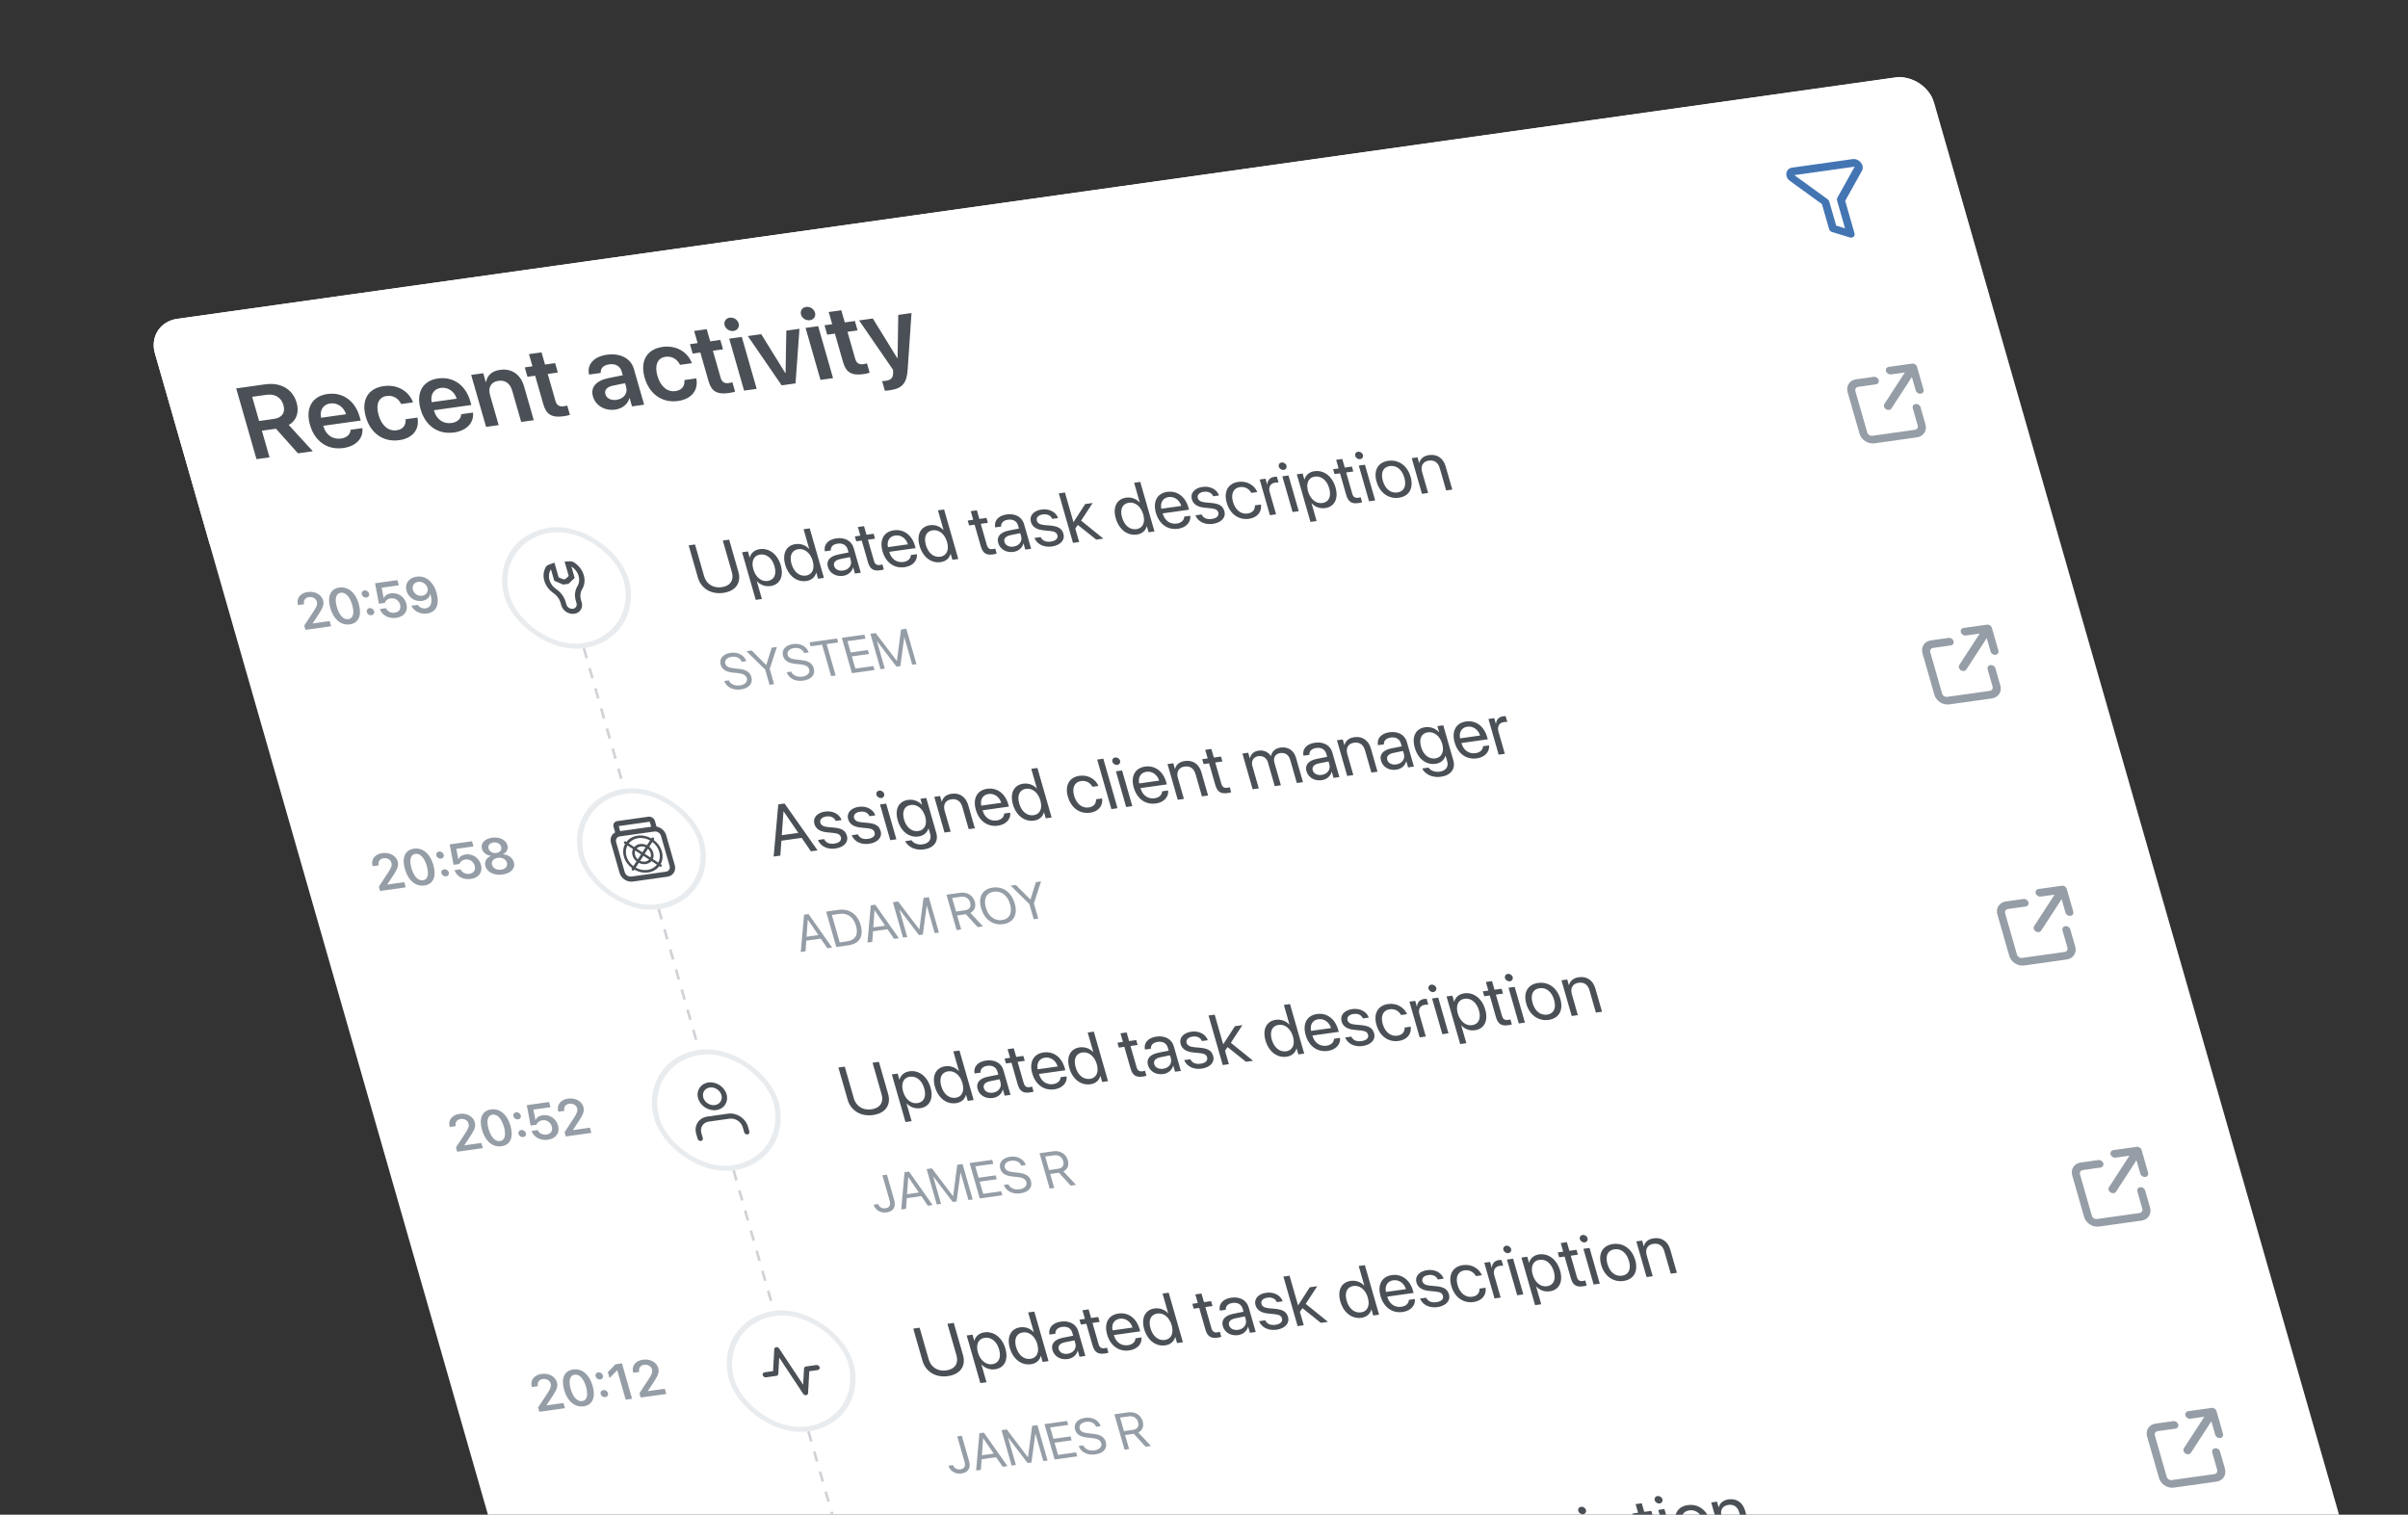 <?xml version="1.0" encoding="UTF-8"?> <svg xmlns="http://www.w3.org/2000/svg" width="461" height="290" viewBox="0 0 461 290" fill="none"><rect x="0" y="0" width="461" height="290" fill="#333333" stroke="none"/><g clip-path="url(#clip0_735_26853)"><g clip-path="url(#clip1_735_26853)"><path d="M29.654 67.643C28.74 64.458 30.66 61.502 33.942 61.04L362.711 14.835C365.992 14.374 369.393 16.582 370.306 19.767L459.613 331.216C460.526 334.402 458.606 337.358 455.325 337.819L126.556 384.024C123.274 384.486 119.874 382.277 118.96 379.092L29.654 67.643Z" fill="white"></path><rect width="344" height="44" transform="matrix(0.99 -0.139 0.276 0.961 28 61.876)" fill="white"></rect><path d="M48.278 75.975L49.605 80.603L52.419 80.207C54.005 79.984 54.679 79.001 54.259 77.537C53.85 76.11 52.62 75.365 51.044 75.586L48.278 75.975ZM50.138 82.462L51.6 87.559L49.105 87.91L45.221 74.364L50.762 73.585C53.779 73.161 56.053 74.531 56.796 77.122C57.31 78.915 56.771 80.543 55.275 81.359L59.888 86.394L57.044 86.794L52.836 82.082L50.138 82.462ZM63.21 77.246C61.856 77.436 61.167 78.578 61.469 79.981L66.256 79.308C65.804 77.906 64.593 77.051 63.21 77.246ZM67.119 82.282L69.372 81.966C69.601 83.886 68.174 85.435 65.746 85.776C62.671 86.208 60.252 84.507 59.342 81.334C58.44 78.189 59.722 75.851 62.681 75.435C65.592 75.026 67.972 76.733 68.839 79.755L69.057 80.516L61.891 81.523L61.931 81.663C62.389 83.259 63.702 84.188 65.278 83.967C66.4 83.809 67.095 83.145 67.119 82.282ZM79.076 77.037L76.803 77.357C76.305 76.323 75.313 75.632 74.027 75.813C72.508 76.027 71.887 77.403 72.474 79.45C73.071 81.534 74.402 82.596 75.93 82.382C77.149 82.21 77.748 81.423 77.647 80.265L79.92 79.946C80.364 82.198 79.015 83.911 76.442 84.273C73.444 84.694 70.953 83.023 70.027 79.793C69.115 76.611 70.475 74.34 73.454 73.921C76.162 73.541 78.311 74.967 79.076 77.037ZM84.389 74.269C83.035 74.459 82.346 75.601 82.648 77.004L87.435 76.331C86.983 74.93 85.771 74.075 84.389 74.269ZM88.297 79.306L90.551 78.989C90.78 80.91 89.352 82.458 86.925 82.799C83.85 83.232 81.43 81.531 80.521 78.358C79.619 75.213 80.9 72.875 83.859 72.459C86.77 72.05 89.151 73.756 90.018 76.779L90.236 77.539L83.07 78.546L83.11 78.687C83.568 80.283 84.88 81.212 86.457 80.99C87.578 80.832 88.273 80.168 88.297 79.306ZM93.058 81.732L90.204 71.782L92.516 71.457L93.006 73.165L93.054 73.159C93.266 71.898 94.154 71.031 95.731 70.81C97.993 70.492 99.683 71.719 100.343 74.019L102.187 80.449L99.779 80.788L98.07 74.827C97.666 73.419 96.763 72.725 95.389 72.918C94.007 73.113 93.404 74.203 93.813 75.63L95.466 81.394L93.058 81.732ZM101.267 67.805L103.675 67.467L104.343 69.795L106.277 69.523L106.794 71.325L104.86 71.597L106.343 76.77C106.577 77.586 107.072 77.907 107.923 77.788C108.145 77.757 108.449 77.694 108.596 77.644L109.107 79.428C108.862 79.521 108.399 79.625 107.887 79.697C105.672 80.008 104.584 79.37 104.029 77.437L102.452 71.936L100.982 72.142L100.465 70.34L101.935 70.133L101.267 67.805ZM118.021 76.554C119.385 76.362 120.225 75.326 119.88 74.125L119.662 73.365L117.333 73.838C116.194 74.076 115.672 74.677 115.898 75.466C116.133 76.282 116.977 76.701 118.021 76.554ZM117.802 78.421C115.82 78.699 114.032 77.691 113.517 75.898C113.011 74.133 114.109 72.875 116.561 72.374L119.226 71.844L119.022 71.13C118.723 70.088 117.825 69.589 116.636 69.757C115.495 69.917 114.923 70.554 115.005 71.402L112.771 71.716C112.344 69.842 113.596 68.279 116.207 67.912C118.751 67.555 120.779 68.627 121.352 70.627L123.317 77.48L120.996 77.806L120.541 76.219L120.493 76.226C120.212 77.389 119.117 78.236 117.802 78.421ZM132.457 69.535L130.185 69.854C129.687 68.821 128.694 68.13 127.408 68.311C125.89 68.524 125.269 69.901 125.855 71.947C126.453 74.031 127.784 75.094 129.312 74.879C130.53 74.708 131.129 73.921 131.029 72.763L133.301 72.444C133.746 74.696 132.396 76.409 129.824 76.77C126.826 77.192 124.335 75.52 123.409 72.291C122.496 69.109 123.857 66.837 126.835 66.419C129.543 66.038 131.693 67.465 132.457 69.535ZM132.89 63.361L135.298 63.023L135.966 65.35L137.9 65.079L138.417 66.881L136.483 67.153L137.966 72.325C138.2 73.142 138.694 73.463 139.545 73.344C139.768 73.312 140.072 73.25 140.219 73.2L140.73 74.984C140.485 75.077 140.022 75.181 139.509 75.253C137.295 75.564 136.206 74.926 135.652 72.992L134.075 67.491L132.605 67.698L132.088 65.895L133.558 65.689L132.89 63.361ZM142.455 74.79L139.602 64.84L142.01 64.501L144.863 74.452L142.455 74.79ZM140.427 63.366C139.682 63.471 138.931 62.99 138.729 62.286C138.524 61.573 138.953 60.927 139.697 60.822C140.452 60.716 141.203 61.197 141.408 61.91C141.61 62.614 141.181 63.26 140.427 63.366ZM153.054 62.949L152.3 73.406L149.65 73.779L143.161 64.339L145.733 63.978L150.343 71.426L150.392 71.419L150.539 63.302L153.054 62.949ZM157.077 72.735L154.224 62.785L156.632 62.446L159.485 72.397L157.077 72.735ZM155.049 61.311C154.304 61.416 153.553 60.935 153.351 60.231C153.146 59.518 153.575 58.872 154.319 58.767C155.074 58.661 155.825 59.142 156.03 59.855C156.231 60.559 155.803 61.205 155.049 61.311ZM158.653 59.74L161.061 59.402L161.728 61.73L163.662 61.458L164.179 63.26L162.245 63.532L163.728 68.705C163.962 69.521 164.457 69.842 165.308 69.723C165.53 69.692 165.834 69.629 165.981 69.579L166.492 71.363C166.247 71.456 165.784 71.56 165.272 71.632C163.057 71.943 161.969 71.305 161.414 69.372L159.837 63.871L158.367 64.077L157.85 62.275L159.32 62.068L158.653 59.74ZM170.361 74.716C170.226 74.735 169.537 74.822 169.403 74.811L168.872 72.962C169.006 72.973 169.434 72.922 169.579 72.902C170.576 72.762 170.983 72.324 170.99 71.366C170.982 71.338 170.984 70.82 170.967 70.793L164.465 61.345L167.095 60.975L171.796 68.596L171.834 68.591L171.969 60.291L174.503 59.934L173.765 70.8C173.593 73.392 172.701 74.387 170.361 74.716Z" fill="#4A5056"></path><g clip-path="url(#clip2_735_26853)"><path fill-rule="evenodd" clip-rule="evenodd" d="M342.687 34.645C341.569 33.835 341.828 32.27 343.109 32.09L354.656 30.467C355.937 30.287 357.039 31.661 356.454 32.711L353.257 38.449L355.038 44.663C355.11 44.913 355.043 45.164 354.862 45.326C354.681 45.488 354.411 45.538 354.149 45.459L350.764 44.435C350.478 44.348 350.247 44.121 350.169 43.847L348.8 39.075L342.687 34.645ZM355.069 31.909L343.523 33.532L349.882 38.139C350.041 38.255 350.156 38.416 350.207 38.592L351.526 43.193L353.219 43.705L351.693 38.383C351.642 38.207 351.66 38.027 351.743 37.878L355.069 31.909Z" fill="#4475B3"></path></g><g clip-path="url(#clip3_735_26853)"><path d="M57.05 115.837C56.691 114.588 57.464 113.547 58.91 113.344C60.303 113.148 61.536 113.834 61.85 114.932C62.082 115.74 61.764 116.419 61.107 117.444L59.856 119.344L59.863 119.367L63.102 118.912L63.386 119.902L58.483 120.591L58.249 119.775L60.106 116.935C60.674 116.04 60.792 115.662 60.647 115.155C60.487 114.597 59.841 114.224 59.15 114.321C58.425 114.423 58.026 114.996 58.218 115.668L58.224 115.686L57.053 115.851L57.05 115.837ZM66.974 119.539C65.263 119.78 63.853 118.567 63.23 116.394C62.61 114.23 63.252 112.734 64.954 112.494C66.651 112.256 68.061 113.454 68.683 115.623C69.305 117.791 68.681 119.3 66.974 119.539ZM66.69 118.549C67.614 118.419 67.88 117.4 67.422 115.805C66.969 114.223 66.152 113.356 65.238 113.485C64.32 113.614 64.037 114.645 64.486 116.212C64.944 117.808 65.762 118.68 66.69 118.549ZM71.124 117.784C70.732 117.839 70.343 117.587 70.234 117.206C70.126 116.831 70.345 116.488 70.736 116.433C71.123 116.378 71.514 116.636 71.622 117.011C71.731 117.392 71.511 117.73 71.124 117.784ZM70.152 114.396C69.761 114.451 69.37 114.193 69.262 113.818C69.154 113.442 69.373 113.099 69.765 113.044C70.151 112.989 70.542 113.247 70.65 113.623C70.758 113.998 70.539 114.341 70.152 114.396ZM75.852 118.292C74.411 118.494 73.126 117.801 72.728 116.607L73.898 116.442C74.156 117.06 74.845 117.413 75.58 117.309C76.412 117.193 76.821 116.549 76.592 115.751C76.359 114.939 75.62 114.447 74.803 114.562C74.232 114.643 73.812 114.965 73.677 115.424L72.545 115.583L71.801 111.674L76.076 111.073L76.36 112.063L73.072 112.525L73.461 114.531L73.49 114.527C73.655 114.05 74.147 113.697 74.839 113.6C76.173 113.413 77.409 114.23 77.787 115.549C78.191 116.957 77.399 118.074 75.852 118.292ZM81.751 117.463C80.47 117.643 79.256 117.042 78.746 115.981L79.984 115.807C80.285 116.297 80.88 116.565 81.489 116.479C82.519 116.334 82.869 115.309 82.38 113.673C82.38 113.673 82.375 113.674 82.37 113.675L82.365 113.675L82.36 113.676C82.279 114.376 81.692 114.922 80.787 115.049C79.463 115.236 78.198 114.422 77.829 113.136C77.436 111.765 78.25 110.621 79.758 110.409C80.784 110.265 81.753 110.627 82.464 111.425C82.952 111.933 83.325 112.618 83.567 113.462C84.214 115.72 83.54 117.211 81.751 117.463ZM80.811 114.06C81.608 113.948 82.051 113.299 81.837 112.553C81.621 111.798 80.842 111.292 80.058 111.402C79.28 111.511 78.834 112.184 79.047 112.926C79.266 113.691 80.017 114.171 80.811 114.06Z" fill="#959DA6"></path><path d="M71.334 165.829C70.976 164.581 71.749 163.539 73.195 163.336C74.588 163.141 75.82 163.827 76.135 164.925C76.367 165.732 76.049 166.412 75.392 167.437L74.141 169.336L74.147 169.36L77.387 168.904L77.671 169.895L72.768 170.584L72.534 169.767L74.391 166.928C74.959 166.033 75.077 165.655 74.932 165.148C74.772 164.589 74.126 164.216 73.435 164.313C72.71 164.415 72.311 164.989 72.503 165.66L72.509 165.679L71.338 165.843L71.334 165.829ZM81.259 169.532C79.548 169.773 78.138 168.559 77.515 166.386C76.895 164.223 77.537 162.726 79.239 162.487C80.936 162.248 82.346 163.447 82.968 165.615C83.59 167.784 82.966 169.292 81.259 169.532ZM80.975 168.542C81.899 168.412 82.165 167.393 81.707 165.797C81.254 164.215 80.437 163.349 79.523 163.477C78.604 163.606 78.322 164.637 78.771 166.205C79.229 167.801 80.047 168.672 80.975 168.542ZM85.409 167.777C85.017 167.832 84.628 167.579 84.519 167.199C84.411 166.823 84.63 166.48 85.021 166.425C85.408 166.371 85.799 166.628 85.907 167.004C86.016 167.384 85.796 167.723 85.409 167.777ZM84.437 164.388C84.046 164.443 83.655 164.186 83.547 163.81C83.439 163.435 83.658 163.091 84.05 163.036C84.436 162.982 84.827 163.24 84.935 163.615C85.043 163.99 84.824 164.334 84.437 164.388ZM90.137 168.284C88.696 168.487 87.411 167.793 87.013 166.599L88.183 166.435C88.441 167.053 89.13 167.405 89.865 167.302C90.697 167.185 91.106 166.542 90.877 165.744C90.644 164.932 89.905 164.44 89.088 164.555C88.517 164.635 88.097 164.958 87.961 165.416L86.83 165.575L86.086 161.666L90.361 161.065L90.645 162.056L87.357 162.518L87.746 164.524L87.775 164.52C87.94 164.042 88.432 163.69 89.124 163.593C90.458 163.405 91.694 164.223 92.072 165.542C92.475 166.95 91.684 168.067 90.137 168.284ZM96.215 167.43C94.6 167.657 93.265 167 92.933 165.845C92.682 164.968 93.122 164.188 94.02 163.881L94.013 163.858C93.164 163.772 92.476 163.249 92.264 162.512C91.969 161.484 92.773 160.585 94.195 160.385C95.621 160.184 96.847 160.793 97.144 161.831C97.353 162.558 97.01 163.222 96.276 163.54L96.283 163.563C97.282 163.608 98.123 164.208 98.373 165.081C98.706 166.24 97.82 167.204 96.215 167.43ZM95.95 166.505C96.786 166.388 97.239 165.826 97.052 165.174C96.862 164.512 96.136 164.121 95.3 164.238C94.463 164.356 94.01 164.918 94.199 165.575C94.386 166.227 95.113 166.623 95.95 166.505ZM95.034 163.314C95.736 163.215 96.117 162.722 95.951 162.14C95.782 161.553 95.163 161.201 94.457 161.3C93.746 161.4 93.369 161.892 93.538 162.479C93.704 163.061 94.324 163.414 95.034 163.314Z" fill="#959DA6"></path><path d="M86.093 215.755C85.735 214.507 86.508 213.465 87.954 213.262C89.346 213.067 90.579 213.753 90.894 214.851C91.125 215.658 90.807 216.338 90.15 217.363L88.899 219.262L88.906 219.286L92.146 218.83L92.43 219.821L87.527 220.51L87.293 219.693L89.149 216.854C89.718 215.959 89.836 215.581 89.69 215.074C89.53 214.515 88.885 214.142 88.193 214.239C87.468 214.341 87.069 214.915 87.262 215.586L87.267 215.605L86.097 215.769L86.093 215.755ZM96.018 219.458C94.306 219.699 92.897 218.485 92.274 216.312C91.653 214.149 92.296 212.652 93.998 212.413C95.695 212.174 97.105 213.373 97.727 215.541C98.348 217.71 97.725 219.218 96.018 219.458ZM95.734 218.468C96.657 218.338 96.924 217.319 96.466 215.723C96.012 214.141 95.195 213.275 94.282 213.403C93.363 213.532 93.08 214.563 93.53 216.131C93.987 217.727 94.805 218.598 95.734 218.468ZM100.167 217.703C99.776 217.758 99.386 217.505 99.277 217.125C99.17 216.749 99.388 216.406 99.78 216.351C100.167 216.297 100.557 216.554 100.665 216.93C100.774 217.31 100.554 217.649 100.167 217.703ZM99.196 214.314C98.804 214.369 98.413 214.112 98.306 213.736C98.198 213.361 98.416 213.017 98.808 212.962C99.195 212.908 99.586 213.166 99.693 213.541C99.801 213.917 99.582 214.26 99.196 214.314ZM104.895 218.21C103.454 218.413 102.169 217.719 101.771 216.525L102.942 216.361C103.199 216.979 103.889 217.331 104.624 217.228C105.455 217.111 105.864 216.468 105.636 215.67C105.403 214.858 104.663 214.366 103.846 214.481C103.276 214.561 102.855 214.884 102.72 215.342L101.588 215.501L100.845 211.592L105.119 210.991L105.403 211.982L102.115 212.444L102.504 214.45L102.533 214.446C102.698 213.968 103.191 213.616 103.882 213.519C105.217 213.331 106.452 214.149 106.83 215.468C107.234 216.876 106.443 217.993 104.895 218.21ZM106.885 212.833C106.527 211.585 107.3 210.543 108.745 210.34C110.138 210.144 111.371 210.831 111.686 211.929C111.917 212.736 111.599 213.416 110.942 214.441L109.691 216.34L109.698 216.364L112.937 215.908L113.221 216.899L108.318 217.588L108.084 216.771L109.941 213.932C110.509 213.037 110.627 212.659 110.482 212.152C110.322 211.593 109.677 211.22 108.985 211.317C108.26 211.419 107.861 211.993 108.053 212.664L108.059 212.683L106.889 212.847L106.885 212.833Z" fill="#959DA6"></path><path d="M101.818 265.545C101.46 264.296 102.233 263.255 103.679 263.052C105.072 262.856 106.305 263.542 106.619 264.641C106.851 265.448 106.533 266.127 105.876 267.152L104.625 269.052L104.632 269.075L107.871 268.62L108.155 269.61L103.252 270.299L103.018 269.483L104.875 266.644C105.443 265.748 105.561 265.37 105.416 264.864C105.256 264.305 104.61 263.932 103.919 264.029C103.194 264.131 102.795 264.705 102.987 265.376L102.993 265.394L101.822 265.559L101.818 265.545ZM111.743 269.248C110.032 269.488 108.622 268.275 107.999 266.102C107.379 263.938 108.021 262.442 109.723 262.202C111.42 261.964 112.83 263.162 113.452 265.331C114.074 267.499 113.45 269.008 111.743 269.248ZM111.459 268.257C112.383 268.128 112.649 267.109 112.191 265.513C111.738 263.931 110.921 263.064 110.007 263.193C109.088 263.322 108.806 264.353 109.255 265.921C109.713 267.516 110.531 268.388 111.459 268.257ZM115.893 267.493C115.501 267.548 115.112 267.295 115.003 266.915C114.895 266.539 115.114 266.196 115.505 266.141C115.892 266.086 116.283 266.344 116.391 266.72C116.5 267.1 116.28 267.438 115.893 267.493ZM114.921 264.104C114.53 264.159 114.139 263.901 114.031 263.526C113.923 263.15 114.142 262.807 114.534 262.752C114.92 262.698 115.311 262.955 115.419 263.331C115.527 263.706 115.308 264.049 114.921 264.104ZM119.789 267.975L118.178 262.357L118.149 262.361L116.698 263.844L116.371 262.704L117.837 261.204L119.07 261.03L121.012 267.803L119.789 267.975ZM121.218 262.818C120.86 261.57 121.632 260.529 123.078 260.326C124.471 260.13 125.704 260.816 126.019 261.914C126.25 262.722 125.932 263.401 125.275 264.426L124.024 266.325L124.031 266.349L127.27 265.894L127.554 266.884L122.651 267.573L122.417 266.756L124.274 263.917C124.842 263.022 124.96 262.644 124.815 262.137C124.655 261.579 124.01 261.205 123.318 261.303C122.593 261.405 122.194 261.978 122.386 262.649L122.392 262.668L121.222 262.833L121.218 262.818Z" fill="#959DA6"></path><rect x="0.633" y="0.411" width="23" height="23" rx="11.5" transform="matrix(0.99 -0.139 0.276 0.961 93.169 102.806)" stroke="#E9ECEF"></rect><path fill-rule="evenodd" clip-rule="evenodd" d="M104.835 108.225C104.967 108.156 105.191 108.06 105.588 107.925L106.144 107.735L106.947 110.537L107.836 110.917L108.266 110.856L108.877 110.266L108.094 107.535L108.624 107.49C108.983 107.46 109.239 107.455 109.44 107.49C109.676 107.531 109.82 107.627 109.896 107.677C109.903 107.681 109.909 107.685 109.915 107.689C111.797 108.911 112.464 111.227 111.41 112.866C111.088 113.444 111.018 114.142 111.215 114.827L111.363 115.344C111.663 116.392 111.032 117.364 109.952 117.516C108.872 117.668 107.754 116.941 107.453 115.893L107.305 115.376C107.108 114.691 106.66 114.066 106.044 113.62C104.171 112.395 103.509 110.086 104.563 108.45C104.573 108.434 104.582 108.42 104.592 108.408C104.617 108.376 104.644 108.35 104.667 108.331C104.713 108.293 104.769 108.259 104.835 108.225ZM105.425 109.085C104.696 110.291 105.194 111.962 106.562 112.851L106.575 112.859L106.586 112.867C107.421 113.467 108.03 114.311 108.295 115.237L108.443 115.754C108.592 116.271 109.144 116.63 109.676 116.555C110.209 116.48 110.521 116 110.373 115.483L110.224 114.966C109.959 114.04 110.055 113.097 110.494 112.318L110.5 112.307L110.507 112.296C111.293 111.086 110.802 109.371 109.409 108.467C109.4 108.461 109.393 108.456 109.387 108.453L110.014 110.641L108.842 111.776L107.812 111.92L106.105 111.191L105.492 109.053C105.464 109.065 105.442 109.076 105.425 109.085Z" fill="#4A5056"></path><path d="M111.774 124.102L119.492 151.017" stroke="#D1D1D6" stroke-width="0.5" stroke-dasharray="2 2"></path><rect x="0.633" y="0.411" width="23" height="23" rx="11.5" transform="matrix(0.99 -0.139 0.276 0.961 107.502 152.792)" stroke="#E9ECEF"></rect><g clip-path="url(#clip4_735_26853)"><path fill-rule="evenodd" clip-rule="evenodd" d="M124.392 157.329L118.451 158.164L118.726 159.125L120.377 158.893L121.697 158.708L123.017 158.522L124.668 158.29L124.392 157.329ZM117.736 159.264L117.767 159.374C117.074 159.746 116.727 160.535 116.967 161.372L118.621 167.14C118.925 168.202 120.059 168.938 121.152 168.784L127.754 167.856C128.848 167.703 129.488 166.717 129.183 165.655L127.53 159.888C127.29 159.051 126.534 158.416 125.689 158.26L125.658 158.151L125.382 157.19C125.23 156.659 124.663 156.291 124.116 156.368L118.175 157.203C117.628 157.279 117.308 157.772 117.46 158.303L117.736 159.264ZM117.957 161.233C117.805 160.702 118.125 160.21 118.672 160.133L119.002 160.086L124.943 159.251L125.273 159.205C125.82 159.128 126.387 159.496 126.539 160.027L128.193 165.795C128.345 166.326 128.026 166.818 127.479 166.895L120.877 167.823C120.33 167.9 119.763 167.532 119.611 167.001L117.957 161.233ZM123.948 166.558C124.725 166.449 125.357 166.075 125.775 165.544L124.725 164.862C124.462 165.162 124.084 165.372 123.626 165.436C123.169 165.501 122.704 165.409 122.296 165.203L121.704 166.116C122.382 166.493 123.171 166.667 123.948 166.558ZM121.003 166.215L120.946 166.303C120.876 166.411 120.92 166.563 121.043 166.643C121.167 166.723 121.323 166.701 121.393 166.594L121.45 166.506C122.244 166.957 123.172 167.167 124.086 167.039C124.999 166.91 125.74 166.465 126.223 165.835L126.325 165.901C126.448 165.981 126.605 165.959 126.675 165.851C126.744 165.744 126.701 165.592 126.577 165.512L126.476 165.446C126.855 164.748 126.96 163.89 126.706 163.004C126.452 162.117 125.882 161.354 125.147 160.813L125.205 160.725C125.274 160.617 125.231 160.465 125.107 160.385C124.984 160.305 124.827 160.327 124.757 160.434L124.7 160.522C123.907 160.071 122.978 159.861 122.064 159.989C121.151 160.118 120.41 160.563 119.927 161.193L119.826 161.127C119.702 161.047 119.545 161.069 119.476 161.176C119.406 161.284 119.449 161.436 119.573 161.516L119.674 161.582C119.295 162.28 119.19 163.137 119.444 164.024C119.698 164.911 120.268 165.674 121.003 166.215ZM121.256 165.825L121.849 164.913C121.495 164.624 121.222 164.237 121.095 163.792C120.967 163.348 121.005 162.917 121.173 162.555L120.123 161.873C119.808 162.471 119.723 163.201 119.939 163.955C120.156 164.709 120.636 165.359 121.256 165.825ZM122.551 164.81C122.842 164.944 123.168 165.001 123.489 164.956C123.809 164.911 124.078 164.77 124.273 164.568L123.173 163.854L122.551 164.81ZM122.725 163.563L122.104 164.52C121.863 164.308 121.679 164.034 121.59 163.723C121.5 163.411 121.519 163.109 121.625 162.849L122.725 163.563ZM123.425 163.465L124.046 162.508C124.287 162.72 124.471 162.994 124.561 163.305C124.65 163.617 124.631 163.919 124.526 164.179L123.425 163.465ZM124.302 162.115C124.656 162.404 124.928 162.791 125.056 163.236C125.183 163.68 125.145 164.111 124.978 164.473L126.027 165.154C126.343 164.557 126.427 163.827 126.211 163.073C125.995 162.319 125.514 161.669 124.894 161.203L124.302 162.115ZM124.447 160.912C123.769 160.535 122.979 160.361 122.202 160.47C121.425 160.579 120.793 160.953 120.376 161.484L121.425 162.166C121.688 161.866 122.066 161.656 122.524 161.591C122.982 161.527 123.446 161.619 123.854 161.824L124.447 160.912ZM122.978 163.174L121.877 162.46C122.072 162.258 122.341 162.117 122.662 162.072C122.982 162.027 123.308 162.084 123.599 162.218L122.978 163.174Z" fill="#4A5056"></path></g><path d="M126.107 174.087L133.825 201.003" stroke="#D1D1D6" stroke-width="0.5" stroke-dasharray="2 2"></path><rect x="0.633" y="0.411" width="23" height="23" rx="11.5" transform="matrix(0.99 -0.139 0.276 0.961 121.835 202.777)" stroke="#E9ECEF"></rect><g clip-path="url(#clip5_735_26853)"><path fill-rule="evenodd" clip-rule="evenodd" d="M135.617 207.251C134.113 207.462 133.233 208.817 133.652 210.277C134.07 211.737 135.629 212.749 137.133 212.538C138.637 212.326 139.517 210.972 139.098 209.512C138.679 208.052 137.121 207.04 135.617 207.251ZM134.642 210.138C134.375 209.209 134.935 208.347 135.893 208.212C136.85 208.078 137.841 208.722 138.108 209.651C138.374 210.58 137.814 211.442 136.857 211.577C135.9 211.711 134.908 211.067 134.642 210.138Z" fill="#4A5056"></path><path d="M135.428 213.777C133.787 214.008 132.827 215.486 133.284 217.079L133.56 218.04C133.636 218.305 133.919 218.49 134.193 218.451C134.466 218.413 134.626 218.166 134.55 217.901L134.274 216.94C133.97 215.878 134.61 214.892 135.704 214.739L139.665 214.182C140.759 214.028 141.892 214.764 142.196 215.826L142.472 216.787C142.548 217.053 142.832 217.237 143.105 217.199C143.379 217.16 143.539 216.914 143.462 216.648L143.187 215.687C142.73 214.094 141.03 212.99 139.389 213.221L135.428 213.777Z" fill="#4A5056"></path></g><path d="M140.44 224.073L148.158 250.989" stroke="#D1D1D6" stroke-width="0.5" stroke-dasharray="2 2"></path><rect x="0.633" y="0.411" width="23" height="23" rx="11.5" transform="matrix(0.99 -0.139 0.276 0.961 136.168 252.763)" stroke="#E9ECEF"></rect><g clip-path="url(#clip6_735_26853)"><path fill-rule="evenodd" clip-rule="evenodd" d="M148.603 257.926C148.816 257.896 149.043 258.002 149.167 258.189L153.756 265.121L153.924 262.02C153.935 261.815 154.086 261.656 154.299 261.626L156.28 261.347C156.553 261.309 156.837 261.493 156.913 261.758C156.989 262.024 156.829 262.27 156.555 262.309L154.932 262.537L154.705 266.727C154.694 266.932 154.543 267.091 154.33 267.121C154.117 267.151 153.89 267.045 153.766 266.859L149.176 259.927L149.009 263.027C148.998 263.233 148.846 263.392 148.633 263.422L146.653 263.7C146.379 263.739 146.096 263.555 146.02 263.289C145.944 263.024 146.104 262.777 146.377 262.739L148.001 262.511L148.227 258.321C148.238 258.115 148.39 257.956 148.603 257.926Z" fill="#4A5056"></path></g><path d="M154.773 274.059L162.491 300.974" stroke="#D1D1D6" stroke-width="0.5" stroke-dasharray="2 2"></path><path d="M133.058 104.246L134.801 110.325C135.212 111.757 136.478 112.659 138.17 112.421C139.863 112.184 140.533 111.009 140.122 109.577L138.379 103.498L139.598 103.327L141.363 109.484C141.944 111.508 140.906 113.172 138.483 113.512C136.059 113.853 134.186 112.599 133.605 110.575L131.84 104.418L133.058 104.246ZM145.454 105.136C147.248 104.884 148.866 106.106 149.48 108.248C150.095 110.39 149.282 111.953 147.509 112.203C146.5 112.344 145.55 111.979 144.916 111.289L144.889 111.293L145.861 114.683L144.683 114.849L142.07 105.735L143.187 105.578L143.518 106.734L143.545 106.73C143.758 105.901 144.432 105.28 145.454 105.136ZM146.963 111.233C148.216 111.057 148.72 109.968 148.275 108.417C147.833 106.873 146.765 105.998 145.512 106.174C144.307 106.343 143.785 107.469 144.221 108.987C144.658 110.512 145.758 111.403 146.963 111.233ZM154.353 111.241C152.559 111.493 150.941 110.271 150.327 108.129C149.712 105.987 150.525 104.423 152.298 104.174C153.307 104.032 154.257 104.398 154.891 105.088L154.918 105.084L153.84 101.326L155.018 101.16L157.737 110.642L156.614 110.8L156.282 109.644L156.262 109.646C156.034 110.499 155.368 111.098 154.353 111.241ZM152.837 105.144C151.591 105.319 151.089 106.415 151.532 107.96C151.976 109.51 153.042 110.379 154.288 110.204C155.499 110.034 156.025 108.921 155.586 107.39C155.149 105.865 154.049 104.974 152.837 105.144ZM161.405 109.238C162.515 109.082 163.152 108.206 162.869 107.221L162.709 106.662L160.859 107.038C159.928 107.231 159.503 107.714 159.688 108.358C159.875 109.009 160.559 109.357 161.405 109.238ZM161.42 110.248C160.019 110.445 158.842 109.755 158.49 108.527C158.154 107.357 158.871 106.491 160.469 106.17L162.454 105.775L162.29 105.203C162.051 104.369 161.339 103.949 160.364 104.086C159.457 104.214 159.007 104.708 159.051 105.399L157.913 105.559C157.656 104.365 158.438 103.311 160.103 103.077C161.755 102.845 163.046 103.566 163.436 104.926L164.791 109.651L163.674 109.808L163.337 108.632L163.31 108.635C163.114 109.476 162.368 110.114 161.42 110.248ZM164.234 100.904L165.411 100.738L165.884 102.388L167.252 102.196L167.521 103.135L166.154 103.327L167.318 107.388C167.497 108.013 167.849 108.257 168.452 108.172C168.587 108.153 168.852 108.096 168.93 108.071L169.205 109.031C169.072 109.083 168.753 109.149 168.475 109.188C167.182 109.369 166.534 108.927 166.157 107.613L164.976 103.493L163.927 103.64L163.657 102.701L164.707 102.553L164.234 100.904ZM171.381 102.524C170.278 102.679 169.742 103.609 169.993 104.757L173.818 104.219C173.463 103.079 172.492 102.368 171.381 102.524ZM174.377 106.266L175.534 106.104C175.674 107.328 174.735 108.376 173.199 108.592C171.181 108.876 169.566 107.688 168.95 105.539C168.341 103.416 169.174 101.802 171.117 101.529C173.019 101.262 174.575 102.438 175.168 104.508L175.293 104.941L170.243 105.651L170.262 105.717C170.637 107.025 171.675 107.774 172.941 107.596C173.835 107.471 174.365 106.938 174.377 106.266ZM180.076 107.626C178.283 107.878 176.665 106.656 176.05 104.514C175.436 102.372 176.248 100.808 178.022 100.559C179.031 100.417 179.98 100.783 180.615 101.473L180.642 101.469L179.564 97.71L180.742 97.545L183.461 107.027L182.337 107.185L182.006 106.028L181.985 106.031C181.758 106.883 181.092 107.483 180.076 107.626ZM178.561 101.529C177.315 101.704 176.812 102.8 177.255 104.344C177.7 105.895 178.766 106.764 180.012 106.589C181.223 106.419 181.749 105.306 181.31 103.775C180.873 102.25 179.772 101.359 178.561 101.529ZM185.842 97.867L187.019 97.702L187.492 99.351L188.86 99.159L189.129 100.098L187.762 100.291L188.926 104.352C189.105 104.976 189.457 105.22 190.06 105.136C190.195 105.117 190.46 105.059 190.538 105.034L190.813 105.994C190.68 106.047 190.361 106.112 190.083 106.151C188.79 106.333 188.142 105.89 187.765 104.576L186.584 100.456L185.535 100.604L185.265 99.664L186.315 99.516L185.842 97.867ZM194.02 104.654C195.13 104.498 195.767 103.623 195.484 102.637L195.324 102.078L193.474 102.455C192.543 102.647 192.118 103.131 192.303 103.774C192.49 104.425 193.174 104.773 194.02 104.654ZM194.035 105.664C192.634 105.861 191.457 105.172 191.105 103.943C190.769 102.773 191.486 101.907 193.084 101.587L195.069 101.191L194.905 100.62C194.666 99.785 193.954 99.366 192.98 99.503C192.072 99.63 191.622 100.124 191.666 100.815L190.528 100.975C190.271 99.781 191.053 98.728 192.718 98.493C194.37 98.261 195.661 98.982 196.051 100.342L197.406 105.067L196.289 105.224L195.952 104.048L195.925 104.052C195.729 104.893 194.983 105.531 194.035 105.664ZM197.361 99.926C197.026 98.756 197.863 97.77 199.413 97.552C200.869 97.348 202.179 98.039 202.565 99.188L201.441 99.346C201.172 98.7 200.507 98.37 199.64 98.491C198.78 98.612 198.331 99.106 198.502 99.704C198.638 100.177 199.1 100.44 199.956 100.525L201.119 100.628C202.641 100.777 203.298 101.204 203.587 102.209C203.928 103.399 203.011 104.402 201.366 104.634C199.823 104.85 198.513 104.187 198.044 102.995L199.222 102.829C199.554 103.521 200.219 103.824 201.173 103.69C202.128 103.556 202.604 103.079 202.426 102.461C202.287 101.975 201.92 101.753 201.07 101.661L199.743 101.526C198.415 101.391 197.629 100.859 197.361 99.926ZM205.51 99.977L207.753 96.504L209.182 96.303L206.975 99.682L211.236 103.123L209.869 103.316L206.344 100.502L205.86 101.199L206.599 103.775L205.421 103.941L202.702 94.459L203.88 94.293L205.51 99.977ZM217.633 102.347C215.839 102.599 214.221 101.378 213.607 99.236C212.993 97.093 213.805 95.53 215.579 95.281C216.587 95.139 217.537 95.504 218.172 96.195L218.199 96.191L217.121 92.432L218.299 92.266L221.018 101.749L219.894 101.907L219.562 100.75L219.542 100.753C219.315 101.605 218.649 102.205 217.633 102.347ZM216.117 96.251C214.872 96.426 214.369 97.522 214.812 99.066C215.257 100.617 216.323 101.486 217.568 101.311C218.78 101.14 219.306 100.027 218.867 98.496C218.43 96.972 217.329 96.081 216.117 96.251ZM223.722 95.168C222.619 95.323 222.083 96.253 222.334 97.4L226.159 96.863C225.804 95.723 224.833 95.012 223.722 95.168ZM226.718 98.91L227.876 98.748C228.015 99.972 227.076 101.02 225.54 101.236C223.523 101.52 221.907 100.332 221.291 98.183C220.682 96.06 221.515 94.446 223.458 94.173C225.36 93.906 226.916 95.082 227.509 97.152L227.634 97.585L222.584 98.295L222.603 98.361C222.978 99.668 224.016 100.418 225.282 100.24C226.176 100.115 226.706 99.582 226.718 98.91ZM228.176 95.595C227.84 94.425 228.677 93.44 230.228 93.222C231.683 93.017 232.994 93.708 233.38 94.857L232.256 95.015C231.986 94.369 231.321 94.039 230.455 94.161C229.595 94.281 229.145 94.775 229.316 95.373C229.452 95.847 229.915 96.11 230.77 96.195L231.933 96.298C233.455 96.446 234.113 96.873 234.401 97.879C234.742 99.068 233.826 100.072 232.181 100.303C230.637 100.52 229.327 99.856 228.859 98.664L230.037 98.499C230.369 99.19 231.033 99.493 231.987 99.359C232.942 99.225 233.418 98.748 233.241 98.13C233.101 97.644 232.735 97.422 231.884 97.33L230.557 97.195C229.23 97.06 228.443 96.528 228.176 95.595ZM240.706 94.203L239.555 94.365C239.173 93.646 238.402 93.119 237.367 93.264C236.148 93.436 235.603 94.531 236.048 96.082C236.504 97.672 237.612 98.494 238.831 98.322C239.792 98.187 240.28 97.606 240.248 96.756L241.406 96.593C241.613 97.979 240.71 99.104 239.112 99.329C237.163 99.603 235.481 98.451 234.849 96.25C234.231 94.095 235.129 92.533 237.071 92.26C238.832 92.013 240.205 92.995 240.706 94.203ZM243.12 98.642L241.16 91.808L242.27 91.652L242.591 92.769L242.618 92.766C242.631 91.978 243.144 91.407 243.97 91.291C244.173 91.262 244.358 91.27 244.457 91.27L244.775 92.38C244.671 92.361 244.411 92.363 244.127 92.403C243.213 92.532 242.8 93.253 243.077 94.219L244.298 98.477L243.12 98.642ZM247.459 98.033L245.499 91.199L246.677 91.033L248.637 97.867L247.459 98.033ZM245.759 89.966C245.359 90.022 244.935 89.747 244.824 89.359C244.711 88.965 244.952 88.603 245.352 88.546C245.758 88.489 246.18 88.758 246.293 89.153C246.404 89.54 246.165 89.909 245.759 89.966ZM251.653 90.211C253.447 89.959 255.065 91.18 255.679 93.323C256.293 95.465 255.481 97.028 253.707 97.278C252.699 97.419 251.749 97.054 251.114 96.364L251.087 96.367L252.059 99.758L250.882 99.924L248.268 90.809L249.385 90.653L249.717 91.809L249.744 91.805C249.957 90.975 250.631 90.354 251.653 90.211ZM253.162 96.308C254.414 96.132 254.919 95.043 254.474 93.492C254.031 91.948 252.963 91.073 251.711 91.249C250.506 91.418 249.984 92.544 250.419 94.062C250.856 95.586 251.957 96.478 253.162 96.308ZM255.797 88.036L256.975 87.87L257.447 89.519L258.815 89.327L259.084 90.267L257.717 90.459L258.881 94.52C259.06 95.144 259.412 95.389 260.015 95.304C260.15 95.285 260.415 95.227 260.493 95.203L260.768 96.162C260.635 96.215 260.316 96.28 260.038 96.319C258.745 96.501 258.097 96.059 257.72 94.745L256.539 90.625L255.49 90.772L255.22 89.832L256.27 89.685L255.797 88.036ZM262.095 95.976L260.135 89.142L261.313 88.976L263.272 95.81L262.095 95.976ZM260.394 87.909C259.995 87.965 259.571 87.69 259.46 87.302C259.346 86.908 259.588 86.546 259.987 86.49C260.393 86.433 260.815 86.701 260.928 87.096C261.04 87.483 260.8 87.852 260.394 87.909ZM267.815 95.295C265.865 95.569 264.162 94.393 263.538 92.218C262.913 90.037 263.838 88.498 265.787 88.224C267.73 87.951 269.432 89.12 270.057 91.302C270.681 93.477 269.758 95.022 267.815 95.295ZM267.526 94.289C268.772 94.114 269.321 93.08 268.859 91.47C268.397 89.86 267.321 89.055 266.076 89.23C264.83 89.405 264.275 90.44 264.736 92.05C265.198 93.66 266.281 94.465 267.526 94.289ZM272.228 94.552L270.269 87.718L271.379 87.561L271.692 88.652L271.719 88.648C271.9 87.857 272.516 87.279 273.606 87.125C275.149 86.909 276.32 87.749 276.765 89.3L278.037 93.735L276.859 93.901L275.645 89.669C275.329 88.565 274.62 88.036 273.537 88.188C272.427 88.344 271.921 89.208 272.253 90.364L273.406 94.386L272.228 94.552Z" fill="#4A5056"></path><g clip-path="url(#clip7_735_26853)"><path fill-rule="evenodd" clip-rule="evenodd" d="M362.013 71.683C361.603 71.741 361.178 71.465 361.064 71.066C360.95 70.668 361.19 70.299 361.6 70.241L366.056 69.615C366.466 69.557 366.891 69.833 367.006 70.231L368.246 74.557C368.36 74.955 368.12 75.325 367.71 75.382C367.3 75.44 366.875 75.164 366.761 74.766L366.019 72.181L362.11 78.2C361.901 78.522 361.431 78.588 361.06 78.347C360.689 78.106 360.558 77.65 360.768 77.328L364.677 71.309L362.013 71.683ZM355.743 74.064C355.332 74.122 355.092 74.492 355.207 74.89L357.481 82.82C357.595 83.218 358.02 83.494 358.43 83.437L366.6 82.288C367.01 82.231 367.25 81.861 367.136 81.463L366.192 78.174C366.078 77.776 366.318 77.406 366.728 77.349C367.139 77.291 367.564 77.567 367.678 77.965L368.621 81.254C368.964 82.449 368.244 83.557 367.013 83.73L358.843 84.879C357.613 85.051 356.338 84.223 355.995 83.029L353.721 75.098C353.379 73.904 354.099 72.795 355.329 72.622L358.718 72.146C359.128 72.088 359.553 72.365 359.667 72.763C359.781 73.161 359.541 73.53 359.131 73.588L355.743 74.064Z" fill="#959DA6"></path></g><path d="M138.657 130.385L139.532 130.262C139.825 130.983 140.679 131.366 141.675 131.226C142.618 131.093 143.166 130.513 142.975 129.847C142.81 129.274 142.298 128.98 141.293 128.877L140.334 128.777C138.956 128.639 138.228 128.17 137.964 127.25C137.641 126.124 138.431 125.192 139.881 124.989C141.269 124.794 142.504 125.45 142.868 126.581L141.998 126.703C141.712 125.986 140.979 125.625 140.07 125.753C139.166 125.88 138.668 126.424 138.858 127.086C139.005 127.597 139.479 127.848 140.495 127.954L141.279 128.039C142.826 128.188 143.566 128.646 143.844 129.617C144.2 130.856 143.416 131.772 141.811 131.998C140.331 132.206 139.083 131.571 138.657 130.385ZM148.195 130.983L147.324 131.106L146.489 128.191L142.907 124.681L143.898 124.541L146.675 127.315L146.704 127.311L147.737 124.002L148.728 123.862L147.359 128.069L148.195 130.983ZM150.6 128.707L151.476 128.584C151.768 129.304 152.622 129.687 153.618 129.547C154.561 129.415 155.109 128.835 154.918 128.168C154.754 127.596 154.242 127.301 153.236 127.199L152.277 127.099C150.899 126.961 150.171 126.492 149.908 125.572C149.585 124.445 150.374 123.514 151.824 123.31C153.212 123.115 154.447 123.772 154.811 124.902L153.941 125.024C153.655 124.308 152.923 123.947 152.014 124.075C151.109 124.202 150.611 124.745 150.801 125.407C150.948 125.919 151.422 126.169 152.438 126.276L153.222 126.361C154.769 126.51 155.509 126.967 155.788 127.939C156.143 129.178 155.359 130.094 153.754 130.319C152.274 130.527 151.026 129.892 150.6 128.707ZM159.983 129.327L159.113 129.449L157.389 123.436L155.189 123.745L154.971 122.985L160.241 122.244L160.459 123.005L158.259 123.314L159.983 129.327ZM167.207 127.52L167.425 128.281L163.102 128.888L161.16 122.115L165.483 121.508L165.701 122.268L162.248 122.753L162.871 124.926L166.145 124.466L166.36 125.217L163.087 125.677L163.754 128.006L167.207 127.52ZM175.451 127.153L174.639 127.267L173.142 122.047L173.109 122.052L172.367 127.537L171.633 127.64L167.925 122.781L167.891 122.785L169.388 128.005L168.576 128.119L166.633 121.346L167.644 121.204L171.672 126.517L171.711 126.511L172.499 120.522L173.509 120.38L175.451 127.153Z" fill="#959DA6"></path><path d="M155.242 162.993L153.482 160.417L149.596 160.963L149.393 163.815L148.113 163.995L148.996 154.007L150.201 153.837L156.521 162.813L155.242 162.993ZM149.991 155.364L149.667 159.907L152.835 159.462L150.031 155.358L149.991 155.364ZM155.914 157.751C155.579 156.581 156.416 155.596 157.966 155.378C159.422 155.173 160.732 155.864 161.118 157.013L159.995 157.171C159.725 156.525 159.06 156.195 158.193 156.317C157.334 156.437 156.884 156.931 157.055 157.529C157.191 158.002 157.654 158.265 158.509 158.35L159.672 158.453C161.194 158.602 161.851 159.029 162.14 160.034C162.481 161.224 161.564 162.228 159.919 162.459C158.376 162.676 157.066 162.012 156.597 160.82L157.775 160.655C158.107 161.346 158.772 161.649 159.726 161.515C160.681 161.381 161.157 160.904 160.979 160.286C160.84 159.8 160.474 159.578 159.623 159.486L158.296 159.351C156.968 159.216 156.182 158.684 155.914 157.751ZM162.372 156.843C162.037 155.674 162.874 154.688 164.424 154.47C165.88 154.266 167.191 154.956 167.576 156.105L166.453 156.263C166.183 155.618 165.518 155.287 164.651 155.409C163.792 155.53 163.342 156.024 163.513 156.622C163.649 157.095 164.112 157.358 164.967 157.443L166.13 157.546C167.652 157.694 168.309 158.121 168.598 159.127C168.939 160.316 168.022 161.32 166.377 161.551C164.834 161.768 163.524 161.104 163.055 159.913L164.233 159.747C164.565 160.439 165.23 160.742 166.184 160.608C167.139 160.473 167.615 159.996 167.437 159.379C167.298 158.892 166.932 158.67 166.081 158.578L164.754 158.443C163.426 158.309 162.64 157.777 162.372 156.843ZM170.432 160.858L168.473 154.024L169.65 153.859L171.61 160.693L170.432 160.858ZM168.732 152.792C168.332 152.848 167.908 152.572 167.797 152.185C167.684 151.79 167.925 151.428 168.325 151.372C168.731 151.315 169.153 151.584 169.266 151.978C169.377 152.366 169.138 152.734 168.732 152.792ZM175.791 159.114C177.016 158.942 177.553 157.841 177.121 156.336C176.69 154.831 175.584 153.948 174.359 154.12C173.147 154.29 172.634 155.374 173.073 156.905C173.512 158.436 174.579 159.284 175.791 159.114ZM176.844 162.637C175.293 162.855 173.825 162.179 173.295 161.044L174.507 160.873C174.916 161.465 175.732 161.781 176.612 161.658C177.831 161.486 178.372 160.699 178.08 159.681L177.771 158.603L177.744 158.607C177.524 159.41 176.831 160.014 175.842 160.153C174.049 160.405 172.477 159.197 171.868 157.074C171.254 154.932 172.04 153.4 173.861 153.144C174.856 153.004 175.818 153.361 176.513 154.091L176.533 154.088L176.203 152.938L177.327 152.78L179.247 159.476C179.714 161.105 178.786 162.364 176.844 162.637ZM180.823 159.398L178.864 152.564L179.974 152.408L180.287 153.499L180.314 153.495C180.495 152.704 181.111 152.125 182.201 151.972C183.744 151.755 184.915 152.595 185.359 154.146L186.631 158.582L185.453 158.747L184.24 154.515C183.923 153.411 183.215 152.882 182.132 153.034C181.022 153.19 180.516 154.054 180.848 155.211L182.001 159.232L180.823 159.398ZM189.248 152.014C188.145 152.169 187.608 153.099 187.86 154.246L191.685 153.708C191.33 152.569 190.358 151.858 189.248 152.014ZM192.244 155.756L193.401 155.593C193.541 156.818 192.602 157.865 191.065 158.081C189.048 158.365 187.433 157.177 186.817 155.028C186.208 152.906 187.041 151.292 188.984 151.019C190.886 150.751 192.441 151.927 193.035 153.997L193.159 154.431L188.109 155.14L188.128 155.206C188.503 156.514 189.542 157.263 190.808 157.085C191.701 156.96 192.232 156.427 192.244 155.756ZM197.943 157.115C196.149 157.367 194.531 156.145 193.917 154.003C193.303 151.861 194.115 150.297 195.889 150.048C196.897 149.906 197.847 150.272 198.482 150.962L198.509 150.958L197.431 147.2L198.609 147.034L201.328 156.516L200.204 156.674L199.872 155.518L199.852 155.52C199.625 156.373 198.958 156.972 197.943 157.115ZM196.427 151.018C195.182 151.193 194.679 152.289 195.122 153.834C195.567 155.384 196.633 156.253 197.878 156.078C199.09 155.908 199.616 154.795 199.177 153.264C198.74 151.739 197.639 150.848 196.427 151.018ZM210.293 150.478L209.143 150.639C208.76 149.921 207.989 149.393 206.954 149.539C205.735 149.71 205.19 150.805 205.635 152.356C206.091 153.946 207.2 154.768 208.418 154.597C209.379 154.462 209.868 153.88 209.835 153.03L210.993 152.868C211.2 154.254 210.297 155.379 208.7 155.603C206.75 155.877 205.068 154.726 204.437 152.525C203.819 150.369 204.716 148.808 206.659 148.534C208.419 148.287 209.792 149.27 210.293 150.478ZM212.768 154.908L210.049 145.426L211.227 145.261L213.946 154.743L212.768 154.908ZM215.598 154.511L213.638 147.677L214.816 147.511L216.776 154.345L215.598 154.511ZM213.897 146.444C213.498 146.5 213.074 146.225 212.963 145.837C212.85 145.443 213.091 145.081 213.49 145.025C213.896 144.967 214.319 145.236 214.432 145.631C214.543 146.018 214.303 146.387 213.897 146.444ZM219.48 147.765C218.377 147.92 217.841 148.85 218.092 149.997L221.917 149.459C221.562 148.32 220.59 147.609 219.48 147.765ZM222.476 151.507L223.633 151.344C223.773 152.569 222.834 153.617 221.298 153.833C219.28 154.116 217.665 152.928 217.049 150.779C216.44 148.657 217.273 147.043 219.216 146.77C221.118 146.502 222.674 147.678 223.267 149.748L223.392 150.182L218.342 150.892L218.36 150.957C218.735 152.265 219.774 153.014 221.04 152.837C221.934 152.711 222.464 152.178 222.476 151.507ZM225.474 153.123L223.515 146.289L224.625 146.133L224.938 147.223L224.965 147.22C225.146 146.428 225.762 145.85 226.852 145.697C228.395 145.48 229.566 146.32 230.01 147.871L231.282 152.306L230.104 152.472L228.891 148.24C228.574 147.136 227.866 146.607 226.783 146.759C225.673 146.915 225.167 147.779 225.499 148.935L226.652 152.957L225.474 153.123ZM230.732 143.558L231.91 143.393L232.383 145.042L233.75 144.85L234.019 145.79L232.652 145.982L233.816 150.043C233.995 150.667 234.347 150.912 234.95 150.827C235.085 150.808 235.35 150.75 235.428 150.726L235.703 151.685C235.57 151.738 235.251 151.803 234.973 151.842C233.68 152.024 233.032 151.582 232.656 150.268L231.474 146.147L230.425 146.295L230.155 145.355L231.205 145.208L230.732 143.558ZM239.812 151.108L237.852 144.274L238.962 144.118L239.275 145.208L239.302 145.205C239.427 144.435 240.005 143.848 240.953 143.715C241.914 143.58 242.76 143.953 243.302 144.738L243.329 144.734C243.488 143.864 244.175 143.262 245.163 143.123C246.558 142.927 247.71 143.681 248.099 145.035L249.451 149.753L248.274 149.918L246.996 145.463C246.728 144.53 246.035 144.053 245.108 144.184C244.174 144.315 243.709 145.077 243.975 146.004L245.221 150.347L244.043 150.513L242.729 145.933C242.494 145.111 241.771 144.653 240.897 144.775C239.963 144.907 239.49 145.711 239.761 146.658L240.99 150.942L239.812 151.108ZM253.031 148.361C254.141 148.205 254.778 147.329 254.495 146.344L254.335 145.785L252.485 146.161C251.554 146.354 251.13 146.837 251.314 147.481C251.501 148.132 252.185 148.48 253.031 148.361ZM253.046 149.371C251.645 149.568 250.468 148.878 250.116 147.65C249.781 146.48 250.497 145.614 252.095 145.293L254.08 144.898L253.917 144.326C253.677 143.492 252.965 143.072 251.991 143.209C251.084 143.337 250.634 143.831 250.677 144.522L249.54 144.682C249.282 143.488 250.064 142.434 251.729 142.2C253.381 141.968 254.672 142.689 255.062 144.049L256.417 148.774L255.3 148.931L254.963 147.755L254.936 147.758C254.74 148.599 253.994 149.237 253.046 149.371ZM257.913 148.564L255.954 141.73L257.064 141.574L257.377 142.664L257.404 142.661C257.585 141.869 258.201 141.291 259.291 141.138C260.834 140.921 262.005 141.761 262.45 143.312L263.721 147.747L262.543 147.913L261.33 143.681C261.013 142.577 260.305 142.048 259.222 142.2C258.112 142.356 257.606 143.22 257.938 144.376L259.091 148.398L257.913 148.564ZM267.301 146.355C268.411 146.199 269.048 145.324 268.765 144.338L268.605 143.78L266.755 144.156C265.824 144.348 265.399 144.832 265.584 145.476C265.771 146.126 266.455 146.474 267.301 146.355ZM267.316 147.365C265.915 147.562 264.738 146.873 264.386 145.644C264.05 144.474 264.767 143.608 266.365 143.288L268.35 142.893L268.186 142.321C267.947 141.486 267.235 141.067 266.261 141.204C265.353 141.331 264.904 141.825 264.947 142.516L263.81 142.676C263.552 141.482 264.334 140.429 265.999 140.195C267.651 139.963 268.942 140.683 269.332 142.044L270.687 146.768L269.57 146.925L269.233 145.749L269.206 145.753C269.01 146.594 268.264 147.232 267.316 147.365ZM274.773 145.203C275.999 145.031 276.535 143.93 276.104 142.425C275.672 140.92 274.567 140.037 273.341 140.209C272.13 140.379 271.616 141.463 272.056 142.994C272.495 144.525 273.562 145.373 274.773 145.203ZM275.826 148.726C274.276 148.944 272.807 148.268 272.277 147.133L273.489 146.962C273.898 147.554 274.714 147.87 275.594 147.747C276.813 147.575 277.355 146.788 277.063 145.77L276.754 144.692L276.727 144.696C276.506 145.499 275.813 146.103 274.825 146.241C273.031 146.494 271.459 145.286 270.851 143.163C270.236 141.021 271.022 139.489 272.843 139.233C273.838 139.093 274.8 139.45 275.495 140.18L275.515 140.177L275.185 139.027L276.309 138.869L278.229 145.565C278.697 147.194 277.769 148.453 275.826 148.726ZM280.919 139.13C279.816 139.285 279.28 140.215 279.531 141.362L283.356 140.825C283.001 139.685 282.03 138.974 280.919 139.13ZM283.915 142.872L285.072 142.709C285.212 143.934 284.273 144.982 282.737 145.198C280.719 145.481 279.104 144.293 278.488 142.145C277.879 140.022 278.712 138.408 280.655 138.135C282.557 137.868 284.113 139.044 284.706 141.113L284.831 141.547L279.781 142.257L279.8 142.323C280.175 143.63 281.213 144.38 282.479 144.202C283.373 144.076 283.903 143.544 283.915 142.872ZM286.913 144.488L284.954 137.654L286.064 137.498L286.384 138.615L286.411 138.611C286.425 137.823 286.937 137.252 287.763 137.136C287.966 137.107 288.151 137.116 288.25 137.115L288.568 138.226C288.464 138.206 288.204 138.209 287.92 138.249C287.006 138.377 286.593 139.098 286.87 140.064L288.091 144.322L286.913 144.488Z" fill="#4A5056"></path><g clip-path="url(#clip8_735_26853)"><path fill-rule="evenodd" clip-rule="evenodd" d="M376.346 121.669C375.936 121.726 375.511 121.45 375.397 121.052C375.283 120.654 375.523 120.285 375.933 120.227L380.389 119.601C380.799 119.543 381.224 119.819 381.339 120.217L382.579 124.543C382.693 124.941 382.453 125.311 382.043 125.368C381.633 125.426 381.208 125.15 381.094 124.752L380.352 122.167L376.443 128.186C376.234 128.508 375.764 128.574 375.393 128.333C375.022 128.092 374.891 127.636 375.101 127.314L379.01 121.295L376.346 121.669ZM370.076 124.05C369.665 124.108 369.425 124.477 369.54 124.875L371.814 132.806C371.928 133.204 372.353 133.48 372.763 133.422L380.933 132.274C381.343 132.217 381.583 131.847 381.469 131.449L380.525 128.16C380.411 127.761 380.651 127.392 381.061 127.334C381.472 127.277 381.897 127.553 382.011 127.951L382.954 131.24C383.297 132.435 382.577 133.543 381.346 133.716L373.176 134.864C371.946 135.037 370.671 134.209 370.328 133.015L368.054 125.084C367.712 123.89 368.432 122.781 369.662 122.608L373.051 122.132C373.461 122.074 373.886 122.35 374 122.749C374.114 123.147 373.874 123.516 373.464 123.574L370.076 124.05Z" fill="#959DA6"></path></g><path d="M158.394 181.55L157.137 179.71L154.361 180.1L154.216 182.137L153.302 182.266L153.932 175.131L154.793 175.01L159.308 181.422L158.394 181.55ZM154.643 176.101L154.412 179.346L156.674 179.028L154.672 176.097L154.643 176.101ZM158.163 174.537L160.508 174.207C162.578 173.916 164.161 174.997 164.772 177.128C165.384 179.264 164.525 180.688 162.45 180.98L160.105 181.31L158.163 174.537ZM159.252 175.175L160.758 180.427L162.174 180.228C163.756 180.006 164.366 178.943 163.885 177.263C163.399 175.568 162.254 174.753 160.668 174.976L159.252 175.175ZM171.168 179.755L169.912 177.915L167.136 178.305L166.991 180.342L166.077 180.47L166.707 173.336L167.568 173.215L172.082 179.626L171.168 179.755ZM167.418 174.305L167.186 177.551L169.449 177.233L167.447 174.301L167.418 174.305ZM179.756 178.548L178.944 178.662L177.447 173.443L177.413 173.447L176.672 178.932L175.937 179.036L172.23 174.176L172.196 174.181L173.692 179.4L172.88 179.514L170.938 172.741L171.949 172.599L175.977 177.912L176.016 177.907L176.803 171.917L177.814 171.775L179.756 178.548ZM182.284 171.928L183.029 174.523L184.697 174.289C185.591 174.163 185.964 173.623 185.726 172.792C185.493 171.98 184.813 171.572 183.914 171.699L182.284 171.928ZM183.243 175.27L184.011 177.95L183.141 178.072L181.199 171.299L183.814 170.932C185.159 170.743 186.267 171.417 186.617 172.637C186.888 173.581 186.571 174.387 185.772 174.778L188.194 177.362L187.173 177.505L184.911 175.035L183.243 175.27ZM190.049 169.938C192.026 169.66 193.652 170.838 194.268 172.988C194.885 175.137 194.033 176.659 192.055 176.936C190.078 177.214 188.454 176.041 187.837 173.892C187.221 171.742 188.071 170.216 190.049 169.938ZM190.272 170.717C188.846 170.918 188.253 172.095 188.732 173.766C189.21 175.432 190.406 176.358 191.832 176.157C193.258 175.957 193.851 174.78 193.374 173.114C192.895 171.443 191.699 170.517 190.272 170.717ZM198.773 175.875L197.903 175.997L197.067 173.083L193.485 169.572L194.476 169.433L197.254 172.207L197.283 172.203L198.315 168.894L199.307 168.754L197.937 172.96L198.773 175.875Z" fill="#959DA6"></path><path d="M161.725 204.217L163.468 210.296C163.879 211.728 165.144 212.63 166.837 212.393C168.529 212.155 169.199 210.98 168.789 209.548L167.046 203.47L168.264 203.298L170.03 209.456C170.61 211.479 169.573 213.143 167.149 213.483C164.726 213.824 162.852 212.57 162.272 210.546L160.506 204.389L161.725 204.217ZM174.121 205.107C175.915 204.855 177.533 206.077 178.147 208.219C178.761 210.361 177.949 211.925 176.175 212.174C175.167 212.316 174.217 211.95 173.582 211.26L173.555 211.264L174.527 214.655L173.35 214.82L170.736 205.706L171.853 205.549L172.185 206.705L172.212 206.702C172.425 205.872 173.099 205.251 174.121 205.107ZM175.63 211.205C176.882 211.029 177.387 209.939 176.942 208.388C176.499 206.844 175.431 205.969 174.179 206.145C172.974 206.314 172.452 207.44 172.887 208.958C173.324 210.483 174.425 211.374 175.63 211.205ZM183.019 211.212C181.225 211.464 179.607 210.242 178.993 208.1C178.379 205.958 179.191 204.395 180.965 204.145C181.973 204.004 182.923 204.369 183.558 205.059L183.585 205.055L182.507 201.297L183.685 201.131L186.404 210.613L185.28 210.771L184.948 209.615L184.928 209.618C184.701 210.47 184.035 211.069 183.019 211.212ZM181.503 205.116C180.258 205.291 179.755 206.387 180.198 207.931C180.643 209.482 181.709 210.35 182.954 210.175C184.166 210.005 184.692 208.892 184.253 207.361C183.816 205.836 182.715 204.945 181.503 205.116ZM190.072 209.209C191.182 209.053 191.818 208.178 191.535 207.192L191.375 206.633L189.525 207.01C188.595 207.202 188.17 207.685 188.355 208.329C188.541 208.98 189.225 209.328 190.072 209.209ZM190.086 210.219C188.685 210.416 187.509 209.727 187.156 208.498C186.821 207.328 187.537 206.462 189.136 206.142L191.121 205.746L190.957 205.175C190.718 204.34 190.006 203.921 189.031 204.058C188.124 204.185 187.674 204.679 187.717 205.37L186.58 205.53C186.322 204.336 187.105 203.282 188.77 203.048C190.422 202.816 191.713 203.537 192.103 204.897L193.458 209.622L192.341 209.779L192.003 208.603L191.976 208.607C191.781 209.447 191.034 210.086 190.086 210.219ZM192.9 200.875L194.078 200.71L194.551 202.359L195.918 202.167L196.188 203.106L194.82 203.299L195.985 207.36C196.164 207.984 196.516 208.228 197.118 208.144C197.254 208.125 197.519 208.067 197.596 208.042L197.871 209.002C197.738 209.055 197.419 209.12 197.142 209.159C195.849 209.341 195.201 208.898 194.824 207.584L193.643 203.464L192.593 203.612L192.324 202.672L193.373 202.524L192.9 200.875ZM200.048 202.496C198.944 202.651 198.408 203.581 198.66 204.728L202.484 204.19C202.13 203.051 201.158 202.34 200.048 202.496ZM203.043 206.238L204.201 206.075C204.341 207.299 203.402 208.347 201.865 208.563C199.848 208.847 198.233 207.659 197.616 205.51C197.008 203.388 197.841 201.774 199.784 201.501C201.686 201.233 203.241 202.409 203.835 204.479L203.959 204.913L198.909 205.622L198.928 205.688C199.303 206.996 200.342 207.745 201.608 207.567C202.501 207.442 203.032 206.909 203.043 206.238ZM208.743 207.597C206.949 207.849 205.331 206.627 204.717 204.485C204.103 202.343 204.915 200.779 206.688 200.53C207.697 200.388 208.647 200.754 209.281 201.444L209.309 201.44L208.231 197.682L209.409 197.516L212.128 206.998L211.004 207.156L210.672 206L210.652 206.002C210.424 206.855 209.758 207.454 208.743 207.597ZM207.227 201.5C205.982 201.675 205.479 202.771 205.922 204.316C206.366 205.866 207.432 206.735 208.678 206.56C209.89 206.39 210.416 205.277 209.977 203.746C209.54 202.221 208.439 201.33 207.227 201.5ZM214.508 197.838L215.686 197.673L216.159 199.322L217.526 199.13L217.796 200.07L216.428 200.262L217.593 204.323C217.772 204.947 218.124 205.192 218.726 205.107C218.861 205.088 219.127 205.03 219.204 205.006L219.479 205.965C219.346 206.018 219.027 206.083 218.75 206.122C217.457 206.304 216.809 205.862 216.432 204.547L215.25 200.427L214.201 200.575L213.932 199.635L214.981 199.488L214.508 197.838ZM222.687 204.625C223.797 204.469 224.433 203.594 224.15 202.608L223.99 202.05L222.14 202.426C221.21 202.618 220.785 203.102 220.97 203.746C221.156 204.396 221.84 204.744 222.687 204.625ZM222.701 205.635C221.3 205.832 220.124 205.143 219.771 203.914C219.436 202.744 220.152 201.878 221.751 201.558L223.736 201.163L223.572 200.591C223.333 199.756 222.621 199.337 221.646 199.474C220.739 199.601 220.289 200.095 220.332 200.786L219.195 200.946C218.937 199.752 219.72 198.699 221.385 198.465C223.037 198.233 224.328 198.953 224.718 200.314L226.073 205.038L224.956 205.195L224.618 204.019L224.591 204.023C224.396 204.864 223.649 205.502 222.701 205.635ZM226.028 199.897C225.693 198.727 226.53 197.742 228.08 197.524C229.535 197.319 230.846 198.01 231.232 199.159L230.108 199.317C229.838 198.671 229.173 198.341 228.307 198.463C227.447 198.583 226.997 199.077 227.169 199.675C227.304 200.148 227.767 200.411 228.622 200.496L229.786 200.599C231.307 200.748 231.965 201.175 232.253 202.18C232.594 203.37 231.678 204.374 230.033 204.605C228.489 204.822 227.179 204.158 226.711 202.966L227.889 202.801C228.221 203.492 228.885 203.795 229.84 203.661C230.794 203.527 231.27 203.05 231.093 202.432C230.953 201.946 230.587 201.724 229.737 201.632L228.409 201.497C227.082 201.362 226.295 200.83 226.028 199.897ZM234.176 199.948L236.42 196.475L237.848 196.274L235.641 199.653L239.902 203.095L238.535 203.287L235.01 200.474L234.527 201.17L235.265 203.746L234.088 203.912L231.369 194.43L232.546 194.264L234.176 199.948ZM246.3 202.319C244.506 202.571 242.888 201.349 242.274 199.207C241.659 197.064 242.472 195.501 244.245 195.252C245.254 195.11 246.204 195.476 246.838 196.166L246.865 196.162L245.787 192.403L246.965 192.238L249.684 201.72L248.561 201.878L248.229 200.721L248.209 200.724C247.981 201.576 247.315 202.176 246.3 202.319ZM244.784 196.222C243.538 196.397 243.036 197.493 243.478 199.037C243.923 200.588 244.989 201.457 246.235 201.282C247.446 201.111 247.972 199.999 247.533 198.467C247.096 196.943 245.996 196.052 244.784 196.222ZM252.389 195.14C251.285 195.295 250.749 196.224 251.001 197.372L254.826 196.834C254.471 195.695 253.499 194.984 252.389 195.14ZM255.384 198.882L256.542 198.719C256.682 199.943 255.743 200.991 254.206 201.207C252.189 201.491 250.574 200.303 249.958 198.154C249.349 196.032 250.182 194.417 252.125 194.144C254.027 193.877 255.582 195.053 256.176 197.123L256.3 197.557L251.25 198.266L251.269 198.332C251.644 199.64 252.683 200.389 253.949 200.211C254.842 200.086 255.373 199.553 255.384 198.882ZM256.842 195.566C256.507 194.397 257.344 193.411 258.894 193.193C260.35 192.989 261.66 193.679 262.046 194.828L260.922 194.986C260.653 194.34 259.988 194.01 259.121 194.132C258.261 194.253 257.811 194.747 257.983 195.345C258.119 195.818 258.581 196.081 259.437 196.166L260.6 196.269C262.121 196.417 262.779 196.844 263.067 197.85C263.408 199.039 262.492 200.043 260.847 200.274C259.304 200.491 257.994 199.827 257.525 198.635L258.703 198.47C259.035 199.162 259.7 199.465 260.654 199.33C261.608 199.196 262.084 198.719 261.907 198.102C261.768 197.615 261.401 197.393 260.551 197.301L259.224 197.166C257.896 197.032 257.11 196.499 256.842 195.566ZM269.373 194.175L268.222 194.336C267.84 193.617 267.069 193.09 266.033 193.236C264.815 193.407 264.269 194.502 264.714 196.053C265.17 197.643 266.279 198.465 267.497 198.294C268.459 198.158 268.947 197.577 268.914 196.727L270.072 196.564C270.279 197.95 269.377 199.075 267.779 199.3C265.829 199.574 264.147 198.423 263.516 196.221C262.898 194.066 263.795 192.504 265.738 192.231C267.498 191.984 268.871 192.967 269.373 194.175ZM271.786 198.614L269.827 191.78L270.937 191.624L271.257 192.741L271.284 192.737C271.298 191.949 271.81 191.378 272.636 191.262C272.839 191.233 273.025 191.241 273.123 191.241L273.441 192.352C273.337 192.332 273.077 192.334 272.793 192.374C271.879 192.503 271.466 193.224 271.743 194.19L272.964 198.448L271.786 198.614ZM276.126 198.004L274.166 191.17L275.344 191.004L277.303 197.838L276.126 198.004ZM274.425 189.937C274.026 189.993 273.602 189.718 273.491 189.33C273.378 188.936 273.619 188.574 274.018 188.518C274.424 188.461 274.846 188.729 274.96 189.124C275.071 189.511 274.831 189.88 274.425 189.937ZM280.319 190.182C282.113 189.93 283.731 191.152 284.345 193.294C284.96 195.436 284.147 196.999 282.374 197.249C281.365 197.39 280.415 197.025 279.781 196.335L279.754 196.339L280.726 199.729L279.548 199.895L276.935 190.781L278.052 190.624L278.383 191.78L278.41 191.776C278.623 190.947 279.297 190.326 280.319 190.182ZM281.828 196.279C283.081 196.103 283.585 195.014 283.14 193.463C282.698 191.919 281.63 191.044 280.377 191.22C279.172 191.389 278.65 192.515 279.086 194.033C279.523 195.558 280.623 196.449 281.828 196.279ZM284.463 188.007L285.641 187.841L286.114 189.491L287.481 189.298L287.751 190.238L286.383 190.43L287.548 194.491C287.727 195.115 288.079 195.36 288.681 195.275C288.817 195.256 289.082 195.199 289.159 195.174L289.434 196.133C289.302 196.186 288.982 196.252 288.705 196.291C287.412 196.472 286.764 196.03 286.387 194.716L285.206 190.596L284.156 190.743L283.887 189.804L284.936 189.656L284.463 188.007ZM290.761 195.947L288.801 189.113L289.979 188.947L291.939 195.781L290.761 195.947ZM289.061 187.88C288.661 187.936 288.237 187.661 288.126 187.273C288.013 186.879 288.254 186.517 288.654 186.461C289.06 186.404 289.482 186.673 289.595 187.067C289.706 187.455 289.467 187.823 289.061 187.88ZM296.481 195.266C294.532 195.54 292.828 194.364 292.205 192.189C291.579 190.008 292.504 188.469 294.454 188.195C296.397 187.922 298.098 189.092 298.724 191.273C299.347 193.448 298.424 194.993 296.481 195.266ZM296.193 194.261C297.439 194.086 297.987 193.051 297.525 191.442C297.064 189.832 295.988 189.026 294.742 189.201C293.497 189.376 292.941 190.411 293.403 192.021C293.865 193.631 294.947 194.436 296.193 194.261ZM300.895 194.523L298.935 187.689L300.045 187.533L300.358 188.623L300.385 188.62C300.567 187.829 301.183 187.25 302.272 187.097C303.816 186.88 304.986 187.72 305.431 189.271L306.703 193.706L305.525 193.872L304.312 189.64C303.995 188.536 303.287 188.007 302.204 188.159C301.094 188.315 300.588 189.179 300.92 190.336L302.073 194.357L300.895 194.523Z" fill="#4A5056"></path><g clip-path="url(#clip9_735_26853)"><path fill-rule="evenodd" clip-rule="evenodd" d="M390.68 171.654C390.27 171.712 389.845 171.436 389.73 171.038C389.616 170.639 389.856 170.27 390.266 170.212L394.723 169.586C395.133 169.528 395.558 169.804 395.672 170.203L396.912 174.528C397.027 174.926 396.787 175.296 396.376 175.354C395.966 175.411 395.541 175.135 395.427 174.737L394.686 172.152L390.777 178.171C390.568 178.493 390.097 178.559 389.727 178.318C389.356 178.078 389.225 177.621 389.434 177.299L393.343 171.28L390.68 171.654ZM384.409 174.035C383.999 174.093 383.759 174.463 383.873 174.861L386.147 182.791C386.261 183.189 386.686 183.465 387.096 183.408L395.266 182.26C395.676 182.202 395.916 181.832 395.802 181.434L394.859 178.145C394.745 177.747 394.985 177.377 395.395 177.32C395.805 177.262 396.23 177.538 396.344 177.936L397.288 181.226C397.63 182.42 396.91 183.529 395.68 183.702L387.51 184.85C386.279 185.023 385.004 184.194 384.662 183L382.388 175.07C382.045 173.875 382.765 172.767 383.996 172.594L387.384 172.117C387.794 172.06 388.219 172.336 388.334 172.734C388.448 173.132 388.208 173.502 387.798 173.559L384.409 174.035Z" fill="#959DA6"></path></g><path d="M167.262 230.648L168.127 230.527C168.311 231.097 168.875 231.432 169.508 231.343C170.277 231.235 170.565 230.731 170.328 229.905L168.928 225.023L169.799 224.901L171.2 229.787C171.568 231.073 171.023 231.941 169.736 232.122C168.576 232.285 167.556 231.676 167.262 230.648ZM177.63 230.846L176.373 229.006L173.598 229.397L173.452 231.434L172.539 231.562L173.169 224.428L174.029 224.307L178.544 230.718L177.63 230.846ZM173.879 225.397L173.648 228.642L175.911 228.324L173.908 225.393L173.879 225.397ZM186.218 229.64L185.405 229.754L183.909 224.534L183.875 224.539L183.134 230.024L182.399 230.127L178.691 225.268L178.658 225.272L180.154 230.492L179.342 230.606L177.4 223.833L178.41 223.691L182.439 229.004L182.477 228.998L183.265 223.009L184.275 222.867L186.218 229.64ZM191.676 228.081L191.894 228.842L187.571 229.449L185.629 222.676L189.952 222.069L190.17 222.829L186.718 223.314L187.341 225.488L190.614 225.027L190.83 225.778L187.556 226.239L188.224 228.567L191.676 228.081ZM192.177 226.863L193.052 226.741C193.344 227.461 194.199 227.844 195.195 227.704C196.138 227.572 196.686 226.992 196.494 226.325C196.33 225.752 195.818 225.458 194.813 225.355L193.854 225.256C192.476 225.117 191.748 224.648 191.484 223.728C191.161 222.602 191.951 221.671 193.401 221.467C194.789 221.272 196.023 221.928 196.388 223.059L195.518 223.181C195.232 222.464 194.499 222.104 193.59 222.231C192.686 222.358 192.188 222.902 192.378 223.564C192.524 224.075 192.999 224.326 194.015 224.432L194.799 224.517C196.346 224.666 197.086 225.124 197.364 226.095C197.72 227.335 196.936 228.25 195.331 228.476C193.851 228.684 192.602 228.049 192.177 226.863ZM200.099 221.424L200.843 224.02L202.512 223.785C203.406 223.659 203.779 223.119 203.541 222.288C203.308 221.476 202.628 221.069 201.729 221.195L200.099 221.424ZM201.057 224.766L201.826 227.446L200.956 227.568L199.013 220.795L201.629 220.428C202.974 220.239 204.082 220.913 204.432 222.133C204.703 223.077 204.386 223.883 203.587 224.274L206.008 226.858L204.988 227.001L202.726 224.531L201.057 224.766Z" fill="#959DA6"></path><path d="M176.058 254.203L177.801 260.282C178.212 261.714 179.477 262.616 181.17 262.378C182.862 262.141 183.532 260.966 183.122 259.534L181.379 253.456L182.597 253.284L184.363 259.441C184.943 261.465 183.906 263.129 181.482 263.469C179.059 263.81 177.185 262.556 176.605 260.532L174.839 254.375L176.058 254.203ZM188.454 255.093C190.248 254.841 191.866 256.063 192.48 258.205C193.094 260.347 192.282 261.91 190.508 262.16C189.5 262.301 188.55 261.936 187.915 261.246L187.888 261.25L188.86 264.64L187.683 264.806L185.069 255.692L186.186 255.535L186.518 256.691L186.545 256.687C186.758 255.858 187.432 255.237 188.454 255.093ZM189.963 261.191C191.215 261.015 191.72 259.925 191.275 258.374C190.832 256.83 189.764 255.955 188.512 256.131C187.307 256.3 186.785 257.426 187.22 258.944C187.657 260.469 188.758 261.36 189.963 261.191ZM197.352 261.198C195.558 261.45 193.94 260.228 193.326 258.086C192.712 255.944 193.524 254.38 195.298 254.131C196.306 253.989 197.256 254.355 197.891 255.045L197.918 255.041L196.84 251.283L198.018 251.117L200.737 260.599L199.613 260.757L199.281 259.601L199.261 259.603C199.034 260.456 198.368 261.055 197.352 261.198ZM195.836 255.101C194.591 255.276 194.088 256.372 194.531 257.917C194.976 259.467 196.042 260.336 197.287 260.161C198.499 259.991 199.025 258.878 198.586 257.347C198.149 255.822 197.048 254.931 195.836 255.101ZM204.405 259.195C205.515 259.039 206.151 258.163 205.868 257.178L205.708 256.619L203.858 256.995C202.928 257.188 202.503 257.671 202.688 258.315C202.874 258.966 203.558 259.314 204.405 259.195ZM204.419 260.205C203.018 260.402 201.842 259.712 201.489 258.484C201.154 257.314 201.87 256.448 203.469 256.127L205.454 255.732L205.29 255.16C205.051 254.326 204.339 253.906 203.364 254.043C202.457 254.171 202.007 254.665 202.05 255.356L200.913 255.516C200.655 254.322 201.438 253.268 203.103 253.034C204.755 252.802 206.046 253.523 206.436 254.883L207.791 259.608L206.674 259.765L206.336 258.589L206.309 258.592C206.114 259.433 205.367 260.071 204.419 260.205ZM207.233 250.861L208.411 250.695L208.884 252.345L210.251 252.153L210.521 253.092L209.153 253.284L210.318 257.345C210.497 257.97 210.849 258.214 211.451 258.13C211.587 258.11 211.852 258.053 211.929 258.028L212.204 258.988C212.071 259.04 211.752 259.106 211.475 259.145C210.182 259.326 209.534 258.884 209.157 257.57L207.976 253.45L206.926 253.597L206.657 252.658L207.706 252.51L207.233 250.861ZM214.381 252.481C213.277 252.637 212.741 253.566 212.993 254.714L216.817 254.176C216.463 253.037 215.491 252.325 214.381 252.481ZM217.376 256.224L218.534 256.061C218.674 257.285 217.735 258.333 216.198 258.549C214.181 258.833 212.566 257.645 211.949 255.496C211.341 253.374 212.174 251.759 214.117 251.486C216.019 251.219 217.574 252.395 218.168 254.465L218.292 254.899L213.242 255.608L213.261 255.674C213.636 256.982 214.675 257.731 215.941 257.553C216.834 257.428 217.365 256.895 217.376 256.224ZM223.076 257.583C221.282 257.835 219.664 256.613 219.05 254.471C218.436 252.329 219.248 250.765 221.021 250.516C222.03 250.374 222.98 250.74 223.614 251.43L223.642 251.426L222.564 247.667L223.742 247.502L226.461 256.984L225.337 257.142L225.005 255.985L224.985 255.988C224.757 256.84 224.091 257.44 223.076 257.583ZM221.56 251.486C220.315 251.661 219.812 252.757 220.255 254.301C220.699 255.852 221.765 256.721 223.011 256.546C224.223 256.376 224.749 255.263 224.31 253.732C223.873 252.207 222.772 251.316 221.56 251.486ZM228.841 247.824L230.019 247.659L230.492 249.308L231.859 249.116L232.129 250.055L230.761 250.248L231.926 254.309C232.105 254.933 232.457 255.177 233.059 255.093C233.194 255.074 233.46 255.016 233.537 254.991L233.812 255.951C233.679 256.004 233.36 256.069 233.083 256.108C231.79 256.29 231.142 255.848 230.765 254.533L229.583 250.413L228.534 250.561L228.265 249.621L229.314 249.474L228.841 247.824ZM237.02 254.611C238.13 254.455 238.766 253.58 238.483 252.594L238.323 252.035L236.473 252.412C235.543 252.604 235.118 253.088 235.303 253.732C235.489 254.382 236.173 254.73 237.02 254.611ZM237.034 255.621C235.633 255.818 234.457 255.129 234.104 253.9C233.769 252.73 234.485 251.864 236.084 251.544L238.069 251.148L237.905 250.577C237.666 249.742 236.954 249.323 235.979 249.46C235.072 249.587 234.622 250.081 234.665 250.772L233.528 250.932C233.27 249.738 234.053 248.685 235.718 248.45C237.37 248.218 238.661 248.939 239.051 250.299L240.406 255.024L239.289 255.181L238.951 254.005L238.924 254.009C238.729 254.85 237.982 255.488 237.034 255.621ZM240.361 249.883C240.026 248.713 240.863 247.727 242.413 247.51C243.868 247.305 245.179 247.996 245.565 249.145L244.441 249.303C244.171 248.657 243.506 248.327 242.64 248.448C241.78 248.569 241.33 249.063 241.502 249.661C241.637 250.134 242.1 250.397 242.955 250.482L244.119 250.585C245.64 250.734 246.298 251.161 246.586 252.166C246.927 253.356 246.011 254.359 244.366 254.591C242.822 254.807 241.512 254.144 241.044 252.952L242.222 252.786C242.554 253.478 243.218 253.781 244.173 253.647C245.127 253.513 245.603 253.036 245.426 252.418C245.286 251.932 244.92 251.71 244.07 251.618L242.742 251.483C241.415 251.348 240.628 250.816 240.361 249.883ZM248.509 249.934L250.753 246.461L252.181 246.26L249.974 249.639L254.235 253.08L252.868 253.273L249.343 250.459L248.86 251.156L249.598 253.732L248.421 253.898L245.702 244.416L246.879 244.25L248.509 249.934ZM260.633 252.304C258.839 252.557 257.221 251.335 256.607 249.193C255.992 247.05 256.805 245.487 258.578 245.238C259.587 245.096 260.537 245.461 261.171 246.152L261.198 246.148L260.12 242.389L261.298 242.224L264.017 251.706L262.894 251.864L262.562 250.707L262.542 250.71C262.314 251.562 261.648 252.162 260.633 252.304ZM259.117 246.208C257.871 246.383 257.369 247.479 257.811 249.023C258.256 250.574 259.322 251.443 260.568 251.268C261.779 251.097 262.305 249.984 261.866 248.453C261.429 246.929 260.329 246.038 259.117 246.208ZM266.722 245.125C265.619 245.28 265.082 246.21 265.334 247.358L269.159 246.82C268.804 245.68 267.832 244.969 266.722 245.125ZM269.717 248.867L270.875 248.705C271.015 249.929 270.076 250.977 268.539 251.193C266.522 251.477 264.907 250.289 264.291 248.14C263.682 246.017 264.515 244.403 266.458 244.13C268.36 243.863 269.915 245.039 270.509 247.109L270.633 247.542L265.583 248.252L265.602 248.318C265.977 249.626 267.016 250.375 268.282 250.197C269.175 250.072 269.706 249.539 269.717 248.867ZM271.175 245.552C270.84 244.383 271.677 243.397 273.227 243.179C274.683 242.974 275.993 243.665 276.379 244.814L275.255 244.972C274.986 244.326 274.321 243.996 273.454 244.118C272.594 244.239 272.144 244.732 272.316 245.33C272.452 245.804 272.914 246.067 273.77 246.151L274.933 246.255C276.454 246.403 277.112 246.83 277.4 247.836C277.741 249.025 276.825 250.029 275.18 250.26C273.637 250.477 272.327 249.813 271.858 248.621L273.036 248.456C273.368 249.147 274.033 249.45 274.987 249.316C275.941 249.182 276.417 248.705 276.24 248.087C276.101 247.601 275.734 247.379 274.884 247.287L273.557 247.152C272.229 247.017 271.443 246.485 271.175 245.552ZM283.706 244.16L282.555 244.322C282.173 243.603 281.402 243.076 280.366 243.221C279.148 243.393 278.602 244.488 279.047 246.039C279.503 247.629 280.612 248.451 281.83 248.279C282.792 248.144 283.28 247.563 283.247 246.713L284.405 246.55C284.612 247.936 283.71 249.061 282.112 249.286C280.162 249.56 278.48 248.408 277.849 246.207C277.231 244.052 278.128 242.49 280.071 242.217C281.831 241.97 283.204 242.952 283.706 244.16ZM286.119 248.599L284.16 241.765L285.27 241.609L285.59 242.727L285.617 242.723C285.631 241.935 286.143 241.364 286.969 241.248C287.172 241.219 287.358 241.227 287.456 241.227L287.775 242.338C287.67 242.318 287.41 242.32 287.126 242.36C286.212 242.489 285.799 243.21 286.076 244.176L287.297 248.434L286.119 248.599ZM290.459 247.99L288.499 241.156L289.677 240.99L291.636 247.824L290.459 247.99ZM288.758 239.923C288.359 239.979 287.935 239.704 287.824 239.316C287.711 238.922 287.952 238.56 288.351 238.504C288.757 238.446 289.179 238.715 289.293 239.11C289.404 239.497 289.164 239.866 288.758 239.923ZM294.652 240.168C296.446 239.916 298.064 241.138 298.678 243.28C299.293 245.422 298.48 246.985 296.707 247.235C295.698 247.376 294.748 247.011 294.114 246.321L294.087 246.324L295.059 249.715L293.881 249.881L291.268 240.767L292.385 240.61L292.716 241.766L292.743 241.762C292.956 240.933 293.63 240.311 294.652 240.168ZM296.161 246.265C297.414 246.089 297.918 245 297.473 243.449C297.031 241.905 295.963 241.03 294.71 241.206C293.505 241.375 292.983 242.501 293.419 244.019C293.856 245.543 294.956 246.435 296.161 246.265ZM298.796 237.993L299.974 237.827L300.447 239.476L301.814 239.284L302.084 240.224L300.716 240.416L301.881 244.477C302.06 245.101 302.412 245.346 303.014 245.261C303.15 245.242 303.415 245.184 303.492 245.16L303.767 246.119C303.635 246.172 303.315 246.237 303.038 246.276C301.745 246.458 301.097 246.016 300.72 244.702L299.539 240.582L298.489 240.729L298.22 239.789L299.269 239.642L298.796 237.993ZM305.094 245.933L303.134 239.099L304.312 238.933L306.272 245.767L305.094 245.933ZM303.394 237.866C302.994 237.922 302.57 237.647 302.459 237.259C302.346 236.865 302.587 236.503 302.987 236.447C303.393 236.39 303.815 236.658 303.928 237.053C304.039 237.44 303.8 237.809 303.394 237.866ZM310.814 245.252C308.865 245.526 307.161 244.35 306.538 242.175C305.912 239.994 306.837 238.455 308.787 238.181C310.73 237.908 312.431 239.077 313.057 241.259C313.68 243.434 312.757 244.979 310.814 245.252ZM310.526 244.246C311.772 244.071 312.32 243.037 311.858 241.427C311.397 239.817 310.321 239.012 309.075 239.187C307.83 239.362 307.274 240.397 307.736 242.007C308.198 243.617 309.28 244.422 310.526 244.246ZM315.228 244.509L313.268 237.675L314.378 237.519L314.691 238.609L314.718 238.606C314.9 237.814 315.516 237.236 316.605 237.082C318.149 236.866 319.319 237.706 319.764 239.257L321.036 243.692L319.858 243.858L318.645 239.626C318.328 238.522 317.62 237.993 316.537 238.145C315.427 238.301 314.921 239.165 315.253 240.321L316.406 244.343L315.228 244.509Z" fill="#4A5056"></path><g clip-path="url(#clip10_735_26853)"><path fill-rule="evenodd" clip-rule="evenodd" d="M405.013 221.64C404.603 221.698 404.178 221.422 404.063 221.023C403.949 220.625 404.189 220.256 404.599 220.198L409.056 219.572C409.466 219.514 409.891 219.79 410.005 220.188L411.245 224.514C411.36 224.912 411.12 225.282 410.709 225.339C410.299 225.397 409.874 225.121 409.76 224.723L409.019 222.138L405.11 228.157C404.901 228.479 404.43 228.545 404.06 228.304C403.689 228.064 403.558 227.607 403.767 227.285L407.676 221.266L405.013 221.64ZM398.742 224.021C398.332 224.079 398.092 224.448 398.206 224.847L400.48 232.777C400.594 233.175 401.019 233.451 401.429 233.394L409.599 232.245C410.009 232.188 410.249 231.818 410.135 231.42L409.192 228.131C409.078 227.733 409.318 227.363 409.728 227.305C410.138 227.248 410.563 227.524 410.677 227.922L411.621 231.211C411.963 232.406 411.243 233.514 410.013 233.687L401.843 234.836C400.612 235.008 399.337 234.18 398.995 232.986L396.721 225.055C396.378 223.861 397.098 222.752 398.329 222.579L401.717 222.103C402.127 222.046 402.552 222.322 402.667 222.72C402.781 223.118 402.541 223.487 402.131 223.545L398.742 224.021Z" fill="#959DA6"></path></g><path d="M181.595 280.634L182.46 280.513C182.644 281.082 183.208 281.418 183.841 281.329C184.61 281.221 184.898 280.717 184.661 279.891L183.261 275.009L184.132 274.887L185.533 279.773C185.901 281.059 185.356 281.927 184.069 282.108C182.909 282.271 181.889 281.662 181.595 280.634ZM191.963 280.832L190.706 278.992L187.931 279.382L187.785 281.419L186.872 281.548L187.502 274.413L188.363 274.292L192.877 280.704L191.963 280.832ZM188.212 275.383L187.981 278.628L190.244 278.31L188.241 275.379L188.212 275.383ZM200.551 279.625L199.738 279.74L198.242 274.52L198.208 274.525L197.467 280.01L196.732 280.113L193.024 275.253L192.991 275.258L194.487 280.478L193.675 280.592L191.733 273.819L192.743 273.677L196.772 278.989L196.81 278.984L197.598 272.994L198.608 272.852L200.551 279.625ZM206.009 278.067L206.227 278.828L201.904 279.435L199.962 272.662L204.285 272.055L204.503 272.815L201.051 273.3L201.674 275.473L204.947 275.013L205.163 275.764L201.889 276.224L202.557 278.552L206.009 278.067ZM206.51 276.849L207.385 276.726C207.677 277.447 208.532 277.83 209.528 277.69C210.471 277.557 211.019 276.977 210.828 276.311C210.663 275.738 210.151 275.444 209.146 275.341L208.187 275.242C206.809 275.103 206.081 274.634 205.817 273.714C205.494 272.588 206.284 271.657 207.734 271.453C209.122 271.258 210.357 271.914 210.721 273.045L209.851 273.167C209.565 272.45 208.832 272.089 207.923 272.217C207.019 272.344 206.521 272.888 206.711 273.55C206.857 274.061 207.332 274.312 208.348 274.418L209.132 274.503C210.679 274.652 211.419 275.11 211.697 276.081C212.053 277.32 211.269 278.236 209.664 278.462C208.184 278.67 206.935 278.035 206.51 276.849ZM214.432 271.41L215.176 274.005L216.845 273.771C217.739 273.645 218.112 273.105 217.874 272.274C217.641 271.462 216.961 271.054 216.062 271.181L214.432 271.41ZM215.39 274.752L216.159 277.432L215.289 277.554L213.346 270.781L215.962 270.413C217.307 270.225 218.415 270.899 218.765 272.119C219.036 273.063 218.719 273.869 217.92 274.259L220.341 276.844L219.321 276.987L217.059 274.517L215.39 274.752Z" fill="#959DA6"></path><path d="M190.391 304.189L192.134 310.267C192.545 311.699 193.81 312.602 195.503 312.364C197.195 312.126 197.865 310.952 197.455 309.519L195.712 303.441L196.93 303.27L198.696 309.427C199.276 311.451 198.239 313.114 195.815 313.455C193.392 313.795 191.518 312.541 190.938 310.517L189.172 304.36L190.391 304.189ZM202.787 305.078C204.581 304.826 206.199 306.048 206.813 308.19C207.427 310.332 206.615 311.896 204.841 312.145C203.833 312.287 202.883 311.921 202.248 311.231L202.221 311.235L203.193 314.626L202.016 314.791L199.402 305.677L200.519 305.52L200.851 306.677L200.878 306.673C201.091 305.843 201.765 305.222 202.787 305.078ZM204.296 311.176C205.548 311 206.053 309.91 205.608 308.36C205.165 306.815 204.097 305.94 202.845 306.116C201.64 306.285 201.118 307.412 201.553 308.929C201.99 310.454 203.091 311.345 204.296 311.176ZM211.685 311.183C209.891 311.435 208.273 310.214 207.659 308.071C207.045 305.929 207.857 304.366 209.631 304.117C210.639 303.975 211.589 304.34 212.224 305.03L212.251 305.027L211.173 301.268L212.351 301.102L215.07 310.585L213.946 310.742L213.614 309.586L213.594 309.589C213.367 310.441 212.701 311.041 211.685 311.183ZM210.169 305.087C208.924 305.262 208.421 306.358 208.864 307.902C209.309 309.453 210.375 310.322 211.62 310.146C212.832 309.976 213.358 308.863 212.919 307.332C212.482 305.808 211.381 304.916 210.169 305.087ZM218.738 309.18C219.848 309.024 220.484 308.149 220.201 307.163L220.041 306.605L218.191 306.981C217.261 307.173 216.836 307.657 217.021 308.301C217.207 308.951 217.891 309.299 218.738 309.18ZM218.752 310.19C217.351 310.387 216.175 309.698 215.822 308.469C215.487 307.299 216.203 306.433 217.802 306.113L219.787 305.717L219.623 305.146C219.384 304.311 218.672 303.892 217.697 304.029C216.79 304.156 216.34 304.65 216.383 305.341L215.246 305.501C214.988 304.307 215.771 303.254 217.436 303.02C219.088 302.787 220.379 303.508 220.769 304.869L222.124 309.593L221.007 309.75L220.669 308.574L220.642 308.578C220.447 309.419 219.7 310.057 218.752 310.19ZM221.566 300.846L222.744 300.681L223.217 302.33L224.584 302.138L224.854 303.078L223.486 303.27L224.651 307.331C224.83 307.955 225.182 308.2 225.784 308.115C225.92 308.096 226.185 308.038 226.262 308.014L226.537 308.973C226.404 309.026 226.085 309.091 225.808 309.13C224.515 309.312 223.867 308.87 223.49 307.555L222.309 303.435L221.259 303.583L220.99 302.643L222.039 302.496L221.566 300.846ZM228.714 302.467C227.61 302.622 227.074 303.552 227.326 304.699L231.15 304.161C230.796 303.022 229.824 302.311 228.714 302.467ZM231.709 306.209L232.867 306.046C233.007 307.271 232.068 308.319 230.531 308.535C228.514 308.818 226.899 307.63 226.282 305.481C225.674 303.359 226.507 301.745 228.45 301.472C230.352 301.204 231.907 302.38 232.501 304.45L232.625 304.884L227.575 305.594L227.594 305.659C227.969 306.967 229.008 307.716 230.274 307.539C231.167 307.413 231.698 306.88 231.709 306.209ZM237.409 307.568C235.615 307.82 233.997 306.598 233.383 304.456C232.769 302.314 233.581 300.751 235.354 300.501C236.363 300.36 237.313 300.725 237.947 301.415L237.975 301.411L236.897 297.653L238.075 297.487L240.794 306.969L239.67 307.127L239.338 305.971L239.318 305.974C239.09 306.826 238.424 307.425 237.409 307.568ZM235.893 301.471C234.648 301.647 234.145 302.743 234.588 304.287C235.032 305.838 236.098 306.706 237.344 306.531C238.556 306.361 239.082 305.248 238.643 303.717C238.206 302.192 237.105 301.301 235.893 301.471ZM243.174 297.81L244.352 297.644L244.825 299.293L246.192 299.101L246.462 300.041L245.094 300.233L246.259 304.294C246.438 304.918 246.79 305.163 247.392 305.078C247.527 305.059 247.793 305.001 247.87 304.977L248.145 305.936C248.012 305.989 247.693 306.054 247.416 306.093C246.123 306.275 245.475 305.833 245.098 304.519L243.916 300.399L242.867 300.546L242.598 299.606L243.647 299.459L243.174 297.81ZM251.353 304.597C252.463 304.441 253.099 303.565 252.816 302.579L252.656 302.021L250.806 302.397C249.876 302.589 249.451 303.073 249.636 303.717C249.822 304.367 250.506 304.716 251.353 304.597ZM251.367 305.606C249.966 305.803 248.79 305.114 248.437 303.885C248.102 302.716 248.818 301.849 250.417 301.529L252.402 301.134L252.238 300.562C251.999 299.728 251.287 299.308 250.312 299.445C249.405 299.573 248.955 300.066 248.998 300.758L247.861 300.917C247.603 299.723 248.386 298.67 250.051 298.436C251.703 298.204 252.994 298.925 253.384 300.285L254.739 305.009L253.622 305.166L253.284 303.99L253.257 303.994C253.062 304.835 252.315 305.473 251.367 305.606ZM254.694 299.868C254.359 298.699 255.196 297.713 256.746 297.495C258.201 297.29 259.512 297.981 259.898 299.13L258.774 299.288C258.504 298.642 257.839 298.312 256.973 298.434C256.113 298.555 255.663 299.048 255.835 299.646C255.97 300.12 256.433 300.383 257.288 300.468L258.452 300.571C259.973 300.719 260.631 301.146 260.919 302.152C261.26 303.341 260.344 304.345 258.699 304.576C257.155 304.793 255.845 304.129 255.377 302.937L256.555 302.772C256.887 303.463 257.551 303.767 258.506 303.632C259.46 303.498 259.936 303.021 259.759 302.403C259.619 301.917 259.253 301.695 258.403 301.603L257.075 301.468C255.748 301.333 254.961 300.801 254.694 299.868ZM262.842 299.919L265.086 296.446L266.514 296.245L264.307 299.625L268.568 303.066L267.201 303.258L263.676 300.445L263.193 301.142L263.931 303.717L262.754 303.883L260.035 294.401L261.212 294.235L262.842 299.919ZM274.966 302.29C273.172 302.542 271.554 301.32 270.94 299.178C270.325 297.036 271.138 295.472 272.911 295.223C273.92 295.081 274.87 295.447 275.504 296.137L275.531 296.133L274.453 292.374L275.631 292.209L278.35 301.691L277.227 301.849L276.895 300.692L276.875 300.695C276.647 301.548 275.981 302.147 274.966 302.29ZM273.45 296.193C272.204 296.368 271.702 297.464 272.144 299.009C272.589 300.559 273.655 301.428 274.901 301.253C276.112 301.083 276.638 299.97 276.199 298.439C275.762 296.914 274.662 296.023 273.45 296.193ZM281.055 295.111C279.952 295.266 279.415 296.196 279.667 297.343L283.492 296.805C283.137 295.666 282.165 294.955 281.055 295.111ZM284.05 298.853L285.208 298.69C285.348 299.915 284.409 300.963 282.872 301.179C280.855 301.462 279.24 300.274 278.624 298.125C278.015 296.003 278.848 294.389 280.791 294.116C282.693 293.848 284.248 295.024 284.842 297.094L284.966 297.528L279.916 298.238L279.935 298.303C280.31 299.611 281.349 300.36 282.615 300.183C283.508 300.057 284.039 299.524 284.05 298.853ZM285.508 295.538C285.173 294.368 286.01 293.382 287.56 293.164C289.016 292.96 290.326 293.65 290.712 294.799L289.588 294.957C289.319 294.312 288.654 293.981 287.787 294.103C286.927 294.224 286.477 294.718 286.649 295.316C286.785 295.789 287.247 296.052 288.103 296.137L289.266 296.24C290.787 296.388 291.445 296.816 291.733 297.821C292.074 299.01 291.158 300.014 289.513 300.245C287.97 300.462 286.66 299.799 286.191 298.607L287.369 298.441C287.701 299.133 288.366 299.436 289.32 299.302C290.274 299.168 290.75 298.691 290.573 298.073C290.434 297.587 290.067 297.365 289.217 297.272L287.89 297.137C286.562 297.003 285.776 296.471 285.508 295.538ZM298.039 294.146L296.888 294.307C296.506 293.589 295.735 293.061 294.699 293.207C293.481 293.378 292.935 294.473 293.38 296.024C293.836 297.614 294.945 298.436 296.163 298.265C297.125 298.13 297.613 297.548 297.581 296.698L298.738 296.536C298.945 297.922 298.043 299.047 296.445 299.271C294.495 299.545 292.813 298.394 292.182 296.192C291.564 294.037 292.461 292.475 294.404 292.202C296.164 291.955 297.537 292.938 298.039 294.146ZM300.452 298.585L298.493 291.751L299.603 291.595L299.923 292.712L299.95 292.708C299.964 291.92 300.476 291.349 301.302 291.233C301.505 291.204 301.691 291.213 301.789 291.212L302.108 292.323C302.003 292.303 301.743 292.306 301.459 292.346C300.545 292.474 300.132 293.195 300.409 294.161L301.63 298.419L300.452 298.585ZM304.792 297.975L302.832 291.141L304.01 290.975L305.969 297.809L304.792 297.975ZM303.091 289.908C302.692 289.964 302.268 289.689 302.157 289.301C302.044 288.907 302.285 288.545 302.684 288.489C303.09 288.432 303.512 288.701 303.626 289.095C303.737 289.483 303.497 289.851 303.091 289.908ZM308.985 290.153C310.779 289.901 312.397 291.123 313.011 293.265C313.626 295.407 312.813 296.971 311.04 297.22C310.031 297.362 309.081 296.996 308.447 296.306L308.42 296.31L309.392 299.7L308.214 299.866L305.601 290.752L306.718 290.595L307.049 291.751L307.076 291.748C307.289 290.918 307.963 290.297 308.985 290.153ZM310.494 296.251C311.747 296.075 312.251 294.985 311.806 293.434C311.364 291.89 310.296 291.015 309.043 291.191C307.838 291.36 307.316 292.486 307.752 294.004C308.189 295.529 309.289 296.42 310.494 296.251ZM313.129 287.978L314.307 287.812L314.78 289.462L316.147 289.27L316.417 290.209L315.049 290.401L316.214 294.462C316.393 295.087 316.745 295.331 317.347 295.247C317.483 295.227 317.748 295.17 317.825 295.145L318.1 296.105C317.968 296.157 317.648 296.223 317.371 296.262C316.078 296.443 315.43 296.001 315.053 294.687L313.872 290.567L312.822 290.714L312.553 289.775L313.602 289.627L313.129 287.978ZM319.427 295.918L317.467 289.084L318.645 288.919L320.605 295.753L319.427 295.918ZM317.727 287.851C317.327 287.908 316.903 287.632 316.792 287.244C316.679 286.85 316.92 286.488 317.32 286.432C317.726 286.375 318.148 286.644 318.261 287.038C318.372 287.426 318.133 287.794 317.727 287.851ZM325.147 295.237C323.198 295.511 321.494 294.336 320.871 292.16C320.245 289.979 321.17 288.441 323.12 288.167C325.063 287.894 326.764 289.063 327.39 291.244C328.013 293.419 327.09 294.964 325.147 295.237ZM324.859 294.232C326.105 294.057 326.653 293.023 326.191 291.413C325.73 289.803 324.654 288.997 323.408 289.172C322.163 289.347 321.607 290.382 322.069 291.992C322.531 293.602 323.613 294.407 324.859 294.232ZM329.561 294.494L327.601 287.66L328.711 287.504L329.024 288.595L329.051 288.591C329.233 287.8 329.849 287.221 330.939 287.068C332.482 286.851 333.652 287.691 334.097 289.242L335.369 293.678L334.191 293.843L332.978 289.611C332.661 288.507 331.953 287.978 330.87 288.13C329.76 288.286 329.254 289.15 329.586 290.307L330.739 294.328L329.561 294.494Z" fill="#4A5056"></path><g clip-path="url(#clip11_735_26853)"><path fill-rule="evenodd" clip-rule="evenodd" d="M419.346 271.625C418.936 271.683 418.511 271.407 418.396 271.009C418.282 270.611 418.522 270.241 418.932 270.183L423.389 269.557C423.799 269.5 424.224 269.776 424.338 270.174L425.578 274.499C425.693 274.898 425.453 275.267 425.042 275.325C424.632 275.382 424.207 275.106 424.093 274.708L423.352 272.123L419.443 278.142C419.234 278.464 418.763 278.53 418.393 278.29C418.022 278.049 417.891 277.592 418.1 277.27L422.009 271.251L419.346 271.625ZM413.075 274.007C412.665 274.064 412.425 274.434 412.539 274.832L414.813 282.762C414.927 283.161 415.352 283.437 415.762 283.379L423.932 282.231C424.342 282.173 424.582 281.804 424.468 281.405L423.525 278.116C423.411 277.718 423.651 277.348 424.061 277.291C424.471 277.233 424.896 277.509 425.01 277.907L425.954 281.197C426.296 282.391 425.576 283.5 424.346 283.673L416.176 284.821C414.945 284.994 413.67 284.166 413.328 282.971L411.054 275.041C410.711 273.846 411.431 272.738 412.662 272.565L416.05 272.089C416.46 272.031 416.885 272.307 417 272.705C417.114 273.103 416.874 273.473 416.464 273.53L413.075 274.007Z" fill="#959DA6"></path></g></g></g></g><defs><clipPath id="clip0_735_26853"><rect width="461" height="290" fill="white"></rect></clipPath><clipPath id="clip1_735_26853"><path d="M29.654 67.643C28.74 64.458 30.66 61.502 33.942 61.04L362.711 14.835C365.992 14.374 369.393 16.582 370.306 19.767L459.613 331.216C460.526 334.402 458.606 337.358 455.325 337.819L126.556 384.024C123.274 384.486 119.874 382.277 118.96 379.092L29.654 67.643Z" fill="white"></path></clipPath><clipPath id="clip2_735_26853"><rect width="18" height="18" fill="white" transform="matrix(0.99 -0.139 0.276 0.961 339.557 31.089)"></rect></clipPath><clipPath id="clip3_735_26853"><rect width="344" height="283" fill="white" transform="matrix(0.99 -0.139 0.276 0.961 40.128 104.171)"></rect></clipPath><clipPath id="clip4_735_26853"><rect width="12" height="12" fill="white" transform="matrix(0.99 -0.139 0.276 0.961 115.204 157.62)"></rect></clipPath><clipPath id="clip5_735_26853"><rect width="12" height="12" fill="white" transform="matrix(0.99 -0.139 0.276 0.961 129.538 207.605)"></rect></clipPath><clipPath id="clip6_735_26853"><rect width="12" height="12" fill="white" transform="matrix(0.99 -0.139 0.276 0.961 143.871 257.591)"></rect></clipPath><clipPath id="clip7_735_26853"><rect width="18" height="18" fill="white" transform="matrix(0.99 -0.139 0.276 0.961 350.582 69.54)"></rect></clipPath><clipPath id="clip8_735_26853"><rect width="18" height="18" fill="white" transform="matrix(0.99 -0.139 0.276 0.961 364.915 119.525)"></rect></clipPath><clipPath id="clip9_735_26853"><rect width="18" height="18" fill="white" transform="matrix(0.99 -0.139 0.276 0.961 379.249 169.511)"></rect></clipPath><clipPath id="clip10_735_26853"><rect width="18" height="18" fill="white" transform="matrix(0.99 -0.139 0.276 0.961 393.582 219.497)"></rect></clipPath><clipPath id="clip11_735_26853"><rect width="18" height="18" fill="white" transform="matrix(0.99 -0.139 0.276 0.961 407.915 269.482)"></rect></clipPath></defs></svg> 